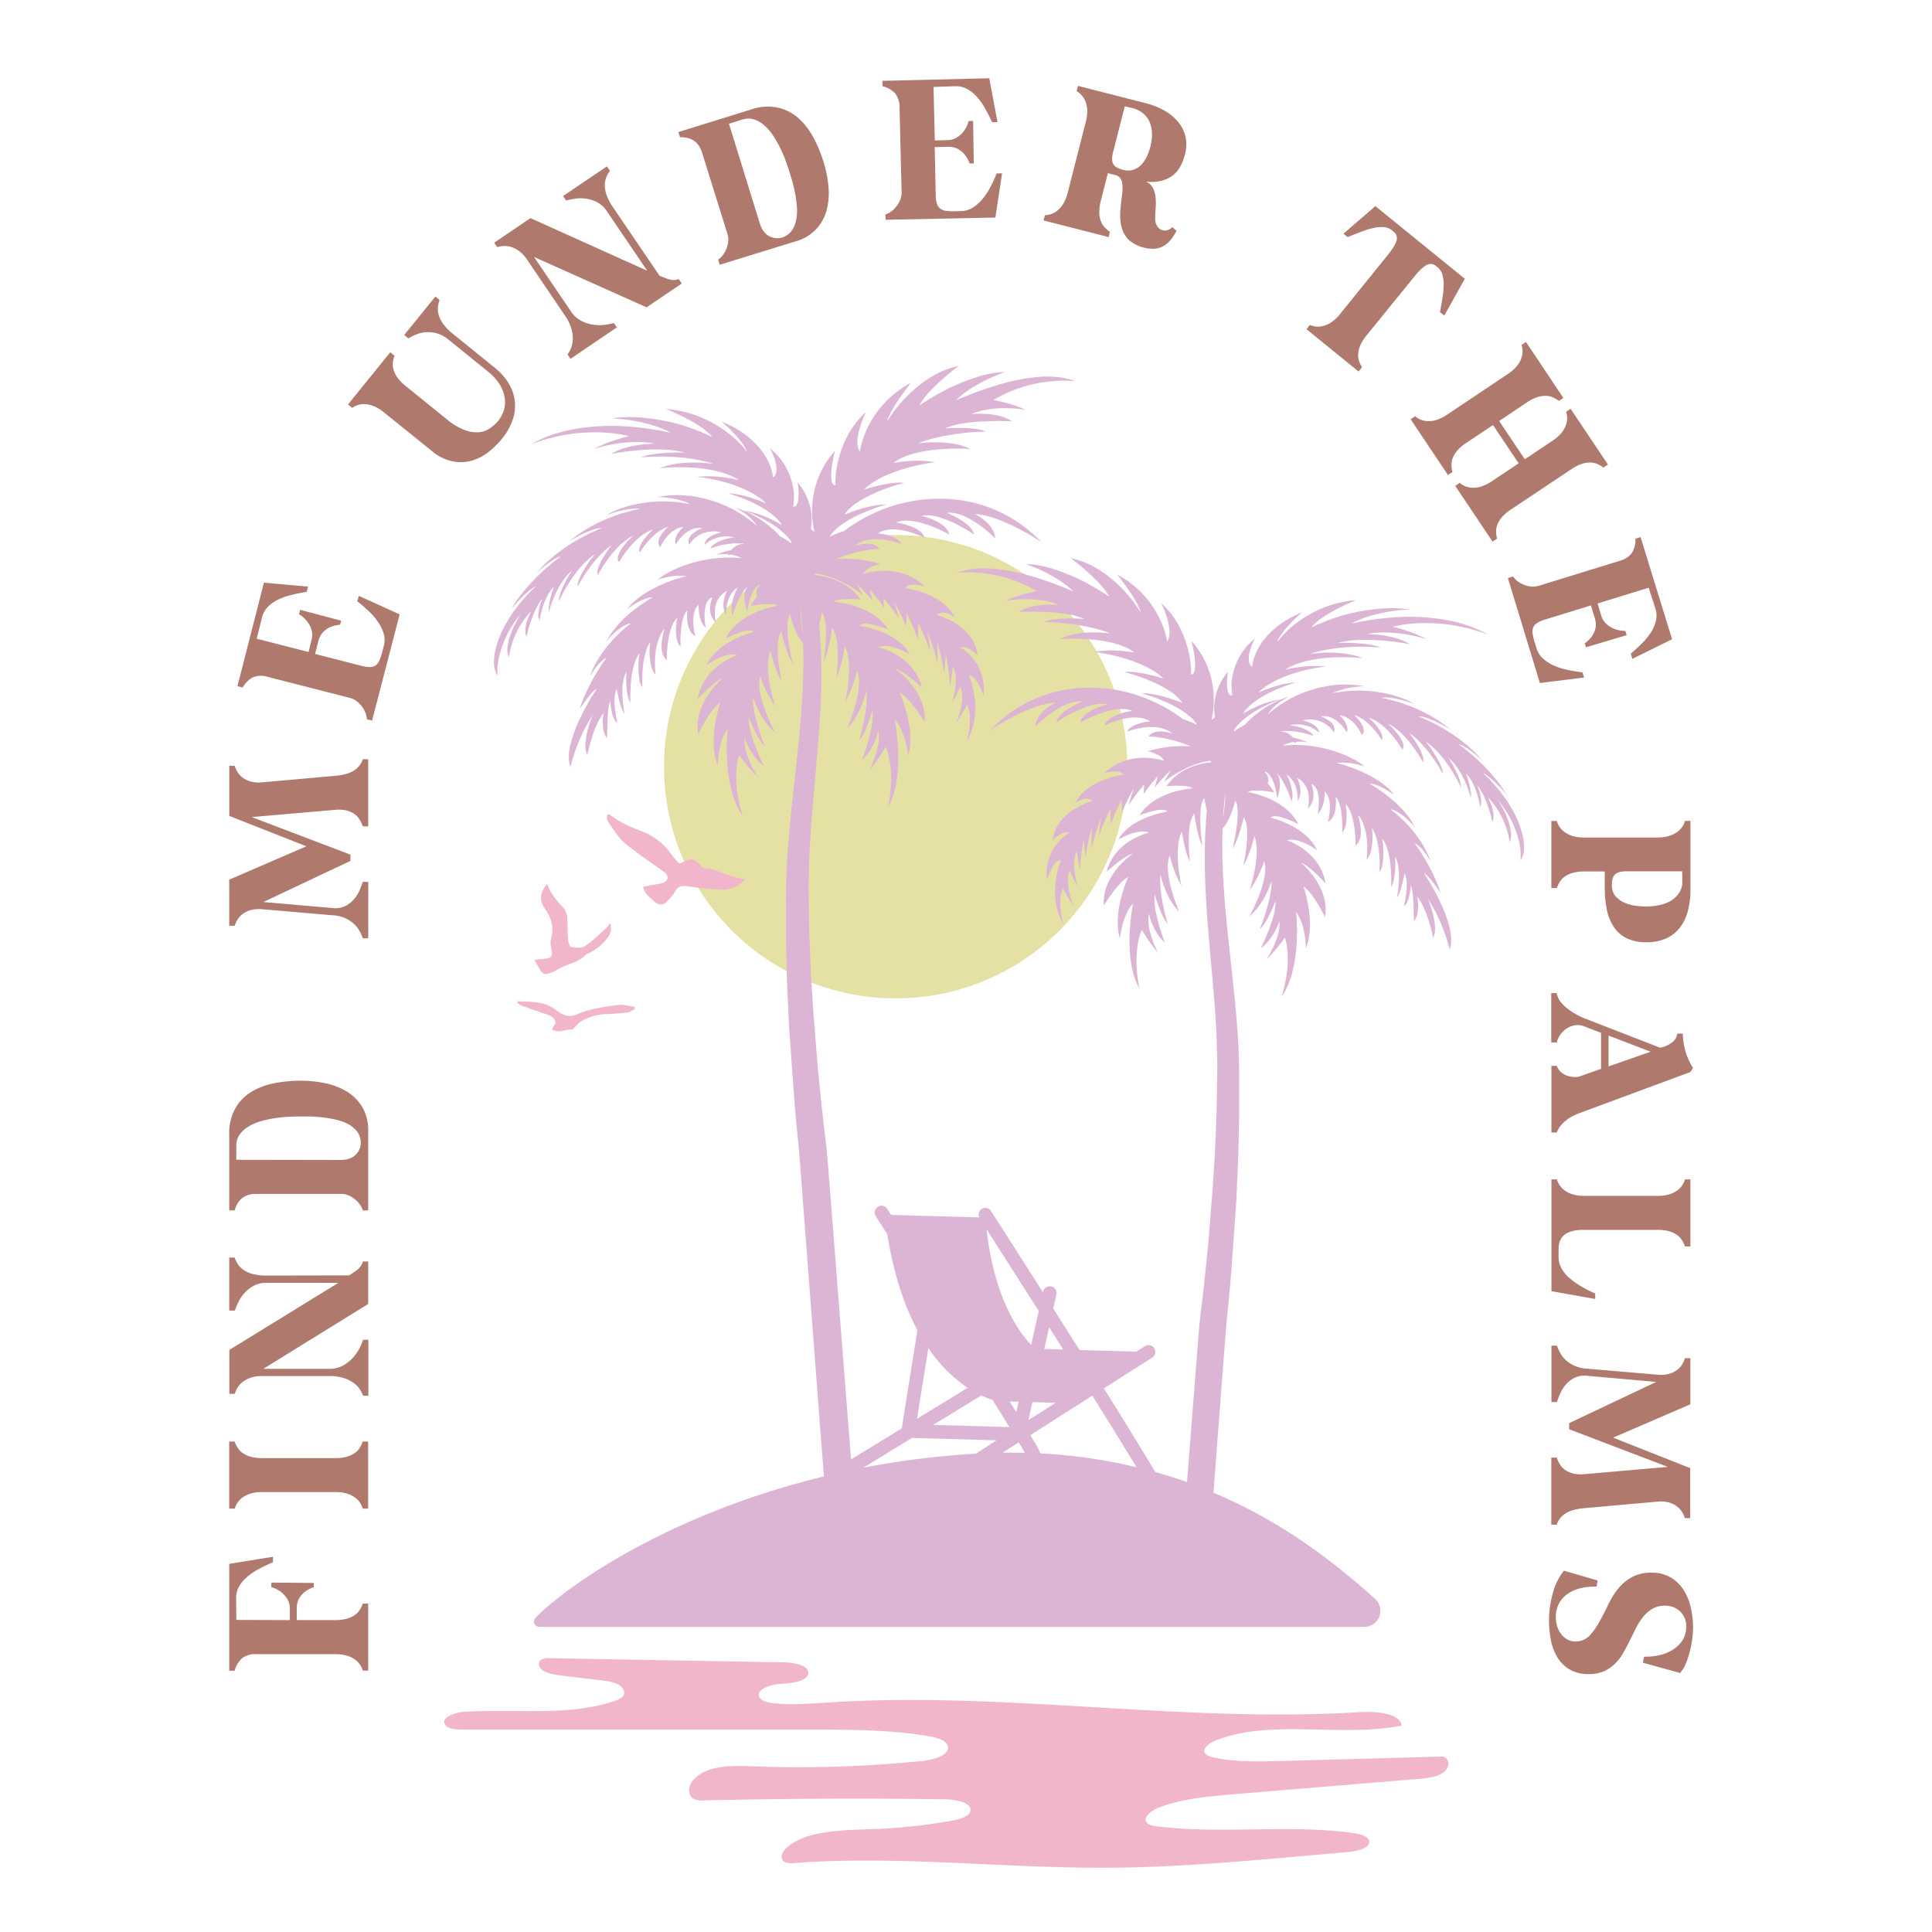 <?xml version="1.0" encoding="UTF-8"?> <svg xmlns="http://www.w3.org/2000/svg" id="Layer_1" data-name="Layer 1" viewBox="0 0 864 864"><defs><style>.cls-1{fill:#af796d;}.cls-2{fill:#e5e1a5;}.cls-3{fill:#f1b5cc;}.cls-4{fill:#dcb5d5;}</style></defs><title>Summer</title><path class="cls-1" d="M162.23,717.13h2.43v30h-2.43a9,9,0,0,0-1.3-2.76,9.39,9.39,0,0,0-2.39-2.35,12,12,0,0,0-3.61-1.67,18.56,18.56,0,0,0-5-.61H114.52a9.66,9.66,0,0,0-6.2,1.79,10.94,10.94,0,0,0-3.37,5.6h-2.44V699.36l19.56-3.16v2.43q-3.41,1.46-6.41,3.08a28.69,28.69,0,0,0-5.23,3.57,16.09,16.09,0,0,0-3.53,4.26,10.29,10.29,0,0,0-1.3,5.15l.08,9.74,23.93.08v-5.43a8,8,0,0,0-.4-2.36,8.61,8.61,0,0,0-1.38-2.59,12.39,12.39,0,0,0-2.56-2.48,13.09,13.09,0,0,0-3.93-1.91v-2l19,.16v1.86a13.46,13.46,0,0,0-3.85,2,10.43,10.43,0,0,0-2.35,2.48A7.73,7.73,0,0,0,133,716.8a11.08,11.08,0,0,0-.28,2.36v5.35h17.2a19,19,0,0,0,5-.57,11.92,11.92,0,0,0,3.53-1.54,8.48,8.48,0,0,0,2.35-2.31A13.38,13.38,0,0,0,162.23,717.13Zm-1.46-69.48a8.48,8.48,0,0,1-2.35,2.31,12.18,12.18,0,0,1-3.53,1.54,19,19,0,0,1-5,.57H117.28a19,19,0,0,1-5-.57,12.18,12.18,0,0,1-3.53-1.54,8.48,8.48,0,0,1-2.35-2.31,13,13,0,0,1-1.46-3h-2.44v30H105a8.94,8.94,0,0,1,1.3-2.76,9.42,9.42,0,0,1,2.39-2.36,12.28,12.28,0,0,1,3.61-1.66,18.51,18.51,0,0,1,5-.61H149.9a18.56,18.56,0,0,1,5,.61,12.28,12.28,0,0,1,3.61,1.66,9.42,9.42,0,0,1,2.39,2.36,8.94,8.94,0,0,1,1.3,2.76h2.43v-30h-2.43A13.38,13.38,0,0,1,160.77,647.65Zm.77-81.75a7.17,7.17,0,0,1-1.18,1.42,13.21,13.21,0,0,1-1.74,1.38l-2.48,1.66-36.91.08a24.13,24.13,0,0,1-5.84-.61,13.53,13.53,0,0,1-4.14-1.7,9.43,9.43,0,0,1-2.72-2.56,12.63,12.63,0,0,1-1.58-3.16h-2.44V586.1H105c.38-1.08.91-2.34,1.58-3.77a16.78,16.78,0,0,1,2.72-4.06,15.27,15.27,0,0,1,4.14-3.24,11.86,11.86,0,0,1,5.84-1.34h32.05l-48.77,30v19.63H105a10.82,10.82,0,0,1,1.3-2.88,9.59,9.59,0,0,1,2.39-2.56,12.47,12.47,0,0,1,3.61-1.82,16.26,16.26,0,0,1,5-.69h30a20.83,20.83,0,0,1,6,.77,15.77,15.77,0,0,1,4.39,2,12,12,0,0,1,3,2.84,12.89,12.89,0,0,1,1.7,3.2h2.35V599.16h-2.35a30.36,30.36,0,0,1-1.7,3.94,19.32,19.32,0,0,1-3,4.22,17.22,17.22,0,0,1-4.39,3.4,12,12,0,0,1-6,1.42H117.77l46.89-29v-19h-2.35A7.46,7.46,0,0,1,161.54,565.9Zm.49-70.8a20.34,20.34,0,0,1,2.63,10.75V541.3h-2.43a8.32,8.32,0,0,0-1.38-2.76,13.15,13.15,0,0,0-2.31-2.35,11.53,11.53,0,0,0-2.84-1.66,8,8,0,0,0-3-.61H114.52q-7.55,0-9.57,7.38h-2.44V507.39a22.91,22.91,0,0,1,2.76-11.81,20.87,20.87,0,0,1,7.26-7.38,31,31,0,0,1,10.27-3.81,63.29,63.29,0,0,1,11.84-1.1,52.32,52.32,0,0,1,10.84,1.14,30.56,30.56,0,0,1,9.65,3.73A20.37,20.37,0,0,1,162,495.1ZM161.34,511a8.3,8.3,0,0,0-1.59-4.91,12.39,12.39,0,0,0-3.93-3.33,20.92,20.92,0,0,0-5.44-2,56,56,0,0,0-6.08-1.06q-3.09-.36-5.88-.41c-1.87,0-3.48,0-4.83,0s-3.07.06-5,.17a60.26,60.26,0,0,0-6,.65,46.5,46.5,0,0,0-6.13,1.37,22.85,22.85,0,0,0-5.4,2.36,13,13,0,0,0-3.89,3.57,8.43,8.43,0,0,0-1.5,5v6.25l46.49.08q4.62,0,6.9-2.36A7.5,7.5,0,0,0,161.34,511Zm-2.8-166.57q-2.88,2-8.64,2.51l-32.62,2.93a14.78,14.78,0,0,1-5-.33,10.92,10.92,0,0,1-3.61-1.66,9,9,0,0,1-2.39-2.52,10.54,10.54,0,0,1-1.3-2.88h-2.44v22.4L137,378.47l-34.49,14.92V414H105a10.82,10.82,0,0,1,1.3-2.88,9.14,9.14,0,0,1,2.39-2.51,10.93,10.93,0,0,1,3.61-1.67,15.06,15.06,0,0,1,5-.32l31.32,2.68a16.71,16.71,0,0,1,5.72,1.29,14.84,14.84,0,0,1,3.89,2.52,12.34,12.34,0,0,1,2.52,3.16,22.91,22.91,0,0,1,1.5,3.33h2.43V394.37h-2.43c-.38,1.13-.88,2.42-1.5,3.85a15.2,15.2,0,0,1-2.52,4,12.69,12.69,0,0,1-3.89,3,10.32,10.32,0,0,1-5.72.85l-30.83-2.68L156.71,385V382.2l-44.13-16.8,37.32-3.24a15.41,15.41,0,0,1,5,.28,11,11,0,0,1,3.53,1.54,8.28,8.28,0,0,1,2.35,2.48,16.39,16.39,0,0,1,1.46,3.08h2.43v-30h-2.43A9,9,0,0,1,158.54,344.39Zm1.22-75.55a67.75,67.75,0,0,1,5.35,4.64,28.34,28.34,0,0,1,4.14,4.91,18.32,18.32,0,0,1,2.39,5.09,10.1,10.1,0,0,1,0,5.32l-.71,2.75a24.62,24.62,0,0,1-1.17,3.6,5.7,5.7,0,0,1-1.62,2.26,4.28,4.28,0,0,1-2.57.85,14.25,14.25,0,0,1-3.92-.54l-20.75-5.31,1.49-5.82a10.67,10.67,0,0,1,.86-2.2,7.48,7.48,0,0,1,1.74-2.24,10.42,10.42,0,0,1,2.89-1.81,13.11,13.11,0,0,1,4.23-1l.46-1.81-18.35-4.86-.5,2a13,13,0,0,1,3.34,2.82,13.19,13.19,0,0,1,1.86,3,8.88,8.88,0,0,1,.69,2.86,8,8,0,0,1-.19,2.38L138,291.57l-23.19-5.93,2.34-9.46a10.37,10.37,0,0,1,2.53-4.67,16.45,16.45,0,0,1,4.48-3.25,28.49,28.49,0,0,1,6-2.16q3.31-.83,7-1.4l.6-2.36-19.73-1.78-11.84,46.3,2.36.6a11,11,0,0,1,4.65-4.59,9.74,9.74,0,0,1,6.45-.19l36.94,9.46a8,8,0,0,1,2.76,1.33,11.37,11.37,0,0,1,2.38,2.32,13.13,13.13,0,0,1,1.66,2.86,8.32,8.32,0,0,1,.65,3l2.36.6,12.32-47.51-18.23-8.27Zm67.73-97.46a28,28,0,0,0-6.37-7.09l-18.48-14.95a24.27,24.27,0,0,1-4.16-4.15,14,14,0,0,1-2.15-3.93,9.5,9.5,0,0,1-.5-3.7,12.47,12.47,0,0,1,.76-3.45l-1.89-1.53L180.76,149.8l1.9,1.53a24,24,0,0,1,3.45-1.75,14,14,0,0,1,4.33-1,14.87,14.87,0,0,1,4.92.49,14.16,14.16,0,0,1,5.23,2.83l17.54,14.19a22.42,22.42,0,0,1,5.56,6.22,16.07,16.07,0,0,1,2.09,6.18,12.21,12.21,0,0,1-.7,5.7,14.66,14.66,0,0,1-2.87,4.72,19.92,19.92,0,0,1-3.43,2.81,10.16,10.16,0,0,1-4.73,1.59,14.63,14.63,0,0,1-6.28-1,28.19,28.19,0,0,1-8-4.84l-18.42-14.9a19.24,19.24,0,0,1-3.52-3.58,11.66,11.66,0,0,1-1.77-3.42,8.31,8.31,0,0,1-.38-3.28,13,13,0,0,1,.73-3.22l-1.89-1.53-18.89,23.34,1.89,1.53a9.08,9.08,0,0,1,6.09-1.65,12.17,12.17,0,0,1,3.85,1,18.33,18.33,0,0,1,4.3,2.7L193,201.58a21.14,21.14,0,0,0,9.41,4.74A18.58,18.58,0,0,0,211,206a22.06,22.06,0,0,0,7.47-3.88,38,38,0,0,0,6-5.91,27.31,27.31,0,0,0,4.79-8.44,18.84,18.84,0,0,0-1.84-16.36Zm74.16-46.17a6.67,6.67,0,0,1-1.84-.18,13.78,13.78,0,0,1-2.12-.67c-.76-.3-1.68-.67-2.76-1.12L274.16,92.72a23.86,23.86,0,0,1-2.77-5.17,13.67,13.67,0,0,1-.91-4.39,9.31,9.31,0,0,1,.59-3.68,12.3,12.3,0,0,1,1.73-3.08l-1.36-2L251.82,87.66l1.37,2c1.1-.29,2.44-.56,4-.81a17,17,0,0,1,4.88,0,15.43,15.43,0,0,1,5,1.61,11.87,11.87,0,0,1,4.38,4.08l18,26.54-52.2-23.54-16.25,11,1.36,2a11.06,11.06,0,0,1,3.11-.54,10,10,0,0,1,3.46.55,12.31,12.31,0,0,1,3.54,2,16.13,16.13,0,0,1,3.39,3.78l16.83,24.85a20.53,20.53,0,0,1,2.71,5.37,15.71,15.71,0,0,1,.78,4.77,12.35,12.35,0,0,1-.69,4,12.85,12.85,0,0,1-1.7,3.21l1.32,1.95,20.75-14.06-1.31-1.95a30.4,30.4,0,0,1-4.22.8,19,19,0,0,1-5.15-.09,17.18,17.18,0,0,1-5.28-1.72,12.05,12.05,0,0,1-4.52-4.14L238.81,114.9l50.35,22.54,15.72-10.64-1.32-2A8.33,8.33,0,0,1,301.65,125.21Zm68.82-42a30.25,30.25,0,0,1-.69,10.32,19.48,19.48,0,0,1-14,14.37L321.87,118.4l-.72-2.32a8.19,8.19,0,0,0,2.22-2.14,12.31,12.31,0,0,0,1.56-2.91,11.53,11.53,0,0,0,.75-3.2,8,8,0,0,0-.33-3.09L314,68.33q-2.24-7.2-9.89-6.94l-.73-2.33L335.77,49a22.9,22.9,0,0,1,12.1-.88,20.83,20.83,0,0,1,9.2,4.74,30.72,30.72,0,0,1,6.7,8.66,63.36,63.36,0,0,1,4.57,11A53.19,53.19,0,0,1,370.47,83.17ZM356.4,92.69a57.57,57.57,0,0,0-.8-6.12c-.38-2-.84-3.95-1.36-5.74s-1-3.33-1.4-4.62-1-2.92-1.64-4.72-1.48-3.64-2.41-5.54a45.55,45.55,0,0,0-3.13-5.43,23.18,23.18,0,0,0-3.85-4.46,13.19,13.19,0,0,0-4.57-2.65,8.42,8.42,0,0,0-5.25.06l-6,1.86,13.74,44.41c.92,2.94,2.35,4.91,4.3,5.88a7.49,7.49,0,0,0,5.79.58,8.27,8.27,0,0,0,4.21-3,12.18,12.18,0,0,0,2-4.75A20.75,20.75,0,0,0,356.4,92.69Zm86.35-8.75a29,29,0,0,1-3.61,5.32,18.15,18.15,0,0,1-4.25,3.68,10.25,10.25,0,0,1-5.12,1.46l-2.84.07a25.43,25.43,0,0,1-3.78-.16,5.57,5.57,0,0,1-2.62-1A4.3,4.3,0,0,1,419,91.12a14.26,14.26,0,0,1-.54-3.92L418,65.79l6-.15a11.51,11.51,0,0,1,2.36.23A7.76,7.76,0,0,1,429,67a10.44,10.44,0,0,1,2.53,2.29,13.19,13.19,0,0,1,2.08,3.8l1.87,0-.3-19-2,.05a13,13,0,0,1-1.82,4,12.32,12.32,0,0,1-2.41,2.62,8.6,8.6,0,0,1-2.56,1.44,8.11,8.11,0,0,1-2.34.46l-6,.14-.57-23.92,9.73-.32a10.38,10.38,0,0,1,5.18,1.18,16.27,16.27,0,0,1,4.35,3.42,28.8,28.8,0,0,1,3.69,5.15q1.69,3,3.24,6.33l2.43-.06L442.39,35l-47.78,1.15.06,2.43a11,11,0,0,1,5.68,3.23A9.72,9.72,0,0,1,402.28,48l.92,38.13a8.2,8.2,0,0,1-.54,3,11.12,11.12,0,0,1-1.6,2.92,12.58,12.58,0,0,1-2.29,2.37A8.17,8.17,0,0,1,396,95.85l.06,2.44,49.08-1,3-19.79-2.43.06A68.59,68.59,0,0,1,442.75,83.94Zm87.46-22.56a17,17,0,0,1-.28,7.63q-1.84,7.23-6.34,10.06t-11.1,2.15a6.36,6.36,0,0,1,3.24,3.09,12.27,12.27,0,0,1,1.08,4.29,31.06,31.06,0,0,1,0,4.72c-.13,1.62-.2,3.09-.21,4.43a5.89,5.89,0,0,0,1,3.53,4,4,0,0,0,4.57,1.63,4.62,4.62,0,0,0,2.06-1.36l1.92,1.66a22.51,22.51,0,0,1-2.58,4,11.52,11.52,0,0,1-3.08,2.73,9.53,9.53,0,0,1-3.8,1.25,16.43,16.43,0,0,1-12-4,12.47,12.47,0,0,1-3.17-5.8,22.51,22.51,0,0,1-.5-7c.18-2.49.44-4.93.77-7.3a16.94,16.94,0,0,0-.06-5.83,4,4,0,0,0-3.28-3.06l-3-.76-3.17,12.42a18.85,18.85,0,0,0-.68,5,11.86,11.86,0,0,0,.62,3.8,8.2,8.2,0,0,0,1.66,2.85,12.75,12.75,0,0,0,2.5,2.15l-.6,2.36-29.09-7.43.61-2.35a9.1,9.1,0,0,0,5.86-2.32,11.9,11.9,0,0,0,2.51-3.08,18.39,18.39,0,0,0,1.83-4.73l8.07-31.6a18.58,18.58,0,0,0,.66-5,12.21,12.21,0,0,0-.72-3.91,9.51,9.51,0,0,0-1.69-2.9,9.21,9.21,0,0,0-2.35-1.94l.6-2.36,30,7.66a34.37,34.37,0,0,1,8.9,3.53,21.47,21.47,0,0,1,6.12,5.21A15.75,15.75,0,0,1,530.21,61.38ZM515.14,59A13.65,13.65,0,0,0,514,54.3a10.38,10.38,0,0,0-3-3.77,12.2,12.2,0,0,0-5.06-2.3L503,47.56l-5.3,20.76q-.82,3.23.17,5.06c.67,1.24,2.27,2.12,4.81,2.66a7.78,7.78,0,0,0,4.36-.19,8.76,8.76,0,0,0,3.49-2.33,14.75,14.75,0,0,0,2.57-4,24.14,24.14,0,0,0,1.64-5.28A17.49,17.49,0,0,0,515.14,59Zm93.3,95.21a18.68,18.68,0,0,1,2.7-4.23l21.34-26.26c2.25-2.77,4.1-4.52,5.57-5.25a3.64,3.64,0,0,1,4.21.55l.75.61a6.3,6.3,0,0,1,2,3.08,15.12,15.12,0,0,1,.61,4.46,37.6,37.6,0,0,1-.48,5.68q-.5,3.11-1.15,6.75l1.89,1.53,9.2-16.46-40-32.49-14.3,12.32,1.89,1.53c2.29-.92,4.41-1.76,6.38-2.5a35.57,35.57,0,0,1,5.45-1.63,14.59,14.59,0,0,1,4.49-.32,6.27,6.27,0,0,1,3.43,1.37l.76.62a3.64,3.64,0,0,1,1.37,4c-.43,1.6-1.77,3.78-4,6.56L599.3,140.4a18,18,0,0,1-3.64,3.52,11.79,11.79,0,0,1-3.57,1.75,9.05,9.05,0,0,1-6.29-.35l-1.54,1.89,23.3,18.93,1.54-1.89a13,13,0,0,1-1.38-3,8.33,8.33,0,0,1-.31-3.29A12,12,0,0,1,608.44,154.25Zm94.28,55.61a19.06,19.06,0,0,1,4.47-2.3,12.07,12.07,0,0,1,3.79-.68,8.2,8.2,0,0,1,3.24.61,13.14,13.14,0,0,1,2.86,1.65l2-1.36-16.7-24.94-2,1.35a9.48,9.48,0,0,1,.45,3,9.35,9.35,0,0,1-.68,3.28,12,12,0,0,1-2.07,3.4,18.55,18.55,0,0,1-3.84,3.3l-12.34,8.26-11.47-17.12,12.34-8.26a18.9,18.9,0,0,1,4.46-2.31,12.12,12.12,0,0,1,3.79-.68,8.47,8.47,0,0,1,3.25.61,13.14,13.14,0,0,1,2.86,1.65l2-1.35-16.7-25-2,1.36a9.16,9.16,0,0,1,.46,3,9.4,9.4,0,0,1-.68,3.29,12.09,12.09,0,0,1-2.07,3.39,18.37,18.37,0,0,1-3.85,3.3l-27.1,18.15a18.15,18.15,0,0,1-4.52,2.29,11.82,11.82,0,0,1-3.92.63,9.5,9.5,0,0,1-3.3-.63,9,9,0,0,1-2.61-1.56l-2,1.35,16.7,24.94,2-1.35a12.89,12.89,0,0,1-.43-3.27,8.3,8.3,0,0,1,.66-3.23,11.92,11.92,0,0,1,2.08-3.25,19.13,19.13,0,0,1,3.83-3.25l12-8,11.47,17.12-12,8a18.67,18.67,0,0,1-4.52,2.29,12.18,12.18,0,0,1-3.93.63,9.5,9.5,0,0,1-3.3-.63,9.08,9.08,0,0,1-2.61-1.57l-2,1.36,16.7,24.94,2-1.35a12.91,12.91,0,0,1-.43-3.28,8.35,8.35,0,0,1,.67-3.23,12,12,0,0,1,2.07-3.24,19.08,19.08,0,0,1,3.83-3.25Zm5,90.84a68.66,68.66,0,0,1-7-1.15,29.5,29.5,0,0,1-6.1-2,18,18,0,0,1-4.69-3.1,10.09,10.09,0,0,1-2.8-4.53l-.84-2.71a24.14,24.14,0,0,1-.87-3.68,5.62,5.62,0,0,1,.2-2.78,4.28,4.28,0,0,1,1.74-2.06,14.26,14.26,0,0,1,3.63-1.59l20.47-6.31,1.77,5.74a12,12,0,0,1,.42,2.33,7.83,7.83,0,0,1-.32,2.82,10.89,10.89,0,0,1-1.52,3.06,13.37,13.37,0,0,1-3.1,3l.55,1.78,18.19-5.43-.6-1.94a13.16,13.16,0,0,1-4.32-.66,12.39,12.39,0,0,1-3.17-1.62,8.52,8.52,0,0,1-2.08-2.07,7.64,7.64,0,0,1-1.08-2.13l-1.77-5.74,22.87-7.05,3,9.28a10.36,10.36,0,0,1,.27,5.31,16.3,16.3,0,0,1-2.11,5.11,28.66,28.66,0,0,1-3.95,4.95c-1.6,1.62-3.34,3.24-5.22,4.84l.72,2.32,17.75-8.78-14.08-45.67-2.32.72a11,11,0,0,1-1.57,6.34,9.73,9.73,0,0,1-5.41,3.53l-36.44,11.24a8.41,8.41,0,0,1-3,.3,11.53,11.53,0,0,1-3.24-.74,12.44,12.44,0,0,1-2.9-1.57,8,8,0,0,1-2.13-2.23l-2.33.72,14.31,46.95L708.4,303Zm38.53,73.21a12,12,0,0,0,3.61-1.67,9.23,9.23,0,0,0,2.39-2.35,8.94,8.94,0,0,0,1.3-2.76h2.43v30.59a38.22,38.22,0,0,1-1.13,9.61,20.85,20.85,0,0,1-3.53,7.47,16.37,16.37,0,0,1-6.13,4.87,21,21,0,0,1-8.92,1.74,19.08,19.08,0,0,1-9.09-1.91,14.91,14.91,0,0,1-5.68-5.23,22.11,22.11,0,0,1-3-7.79,50.78,50.78,0,0,1-.85-9.57v-7.14h-9.09a19,19,0,0,0-5,.57,11.92,11.92,0,0,0-3.53,1.54,8.35,8.35,0,0,0-2.35,2.31,13,13,0,0,0-1.46,3h-2.44v-30h2.44a8.94,8.94,0,0,0,1.3,2.76,9.23,9.23,0,0,0,2.39,2.35,11.92,11.92,0,0,0,3.61,1.67,18.51,18.51,0,0,0,5,.61h32.62A18.56,18.56,0,0,0,746.21,373.91Zm-19.15,15.78q-3.33,0-4.87,1.42c-1,.94-1.49,2.72-1.38,5.31a6.79,6.79,0,0,0,1.58,4.34,11.22,11.22,0,0,0,3.7,2.8,17.14,17.14,0,0,0,4.82,1.46,33.48,33.48,0,0,0,5.07.41,29.29,29.29,0,0,0,6-.61,16.26,16.26,0,0,0,5.27-2,11.42,11.42,0,0,0,3.73-3.65,9.47,9.47,0,0,0,1.34-5.48l-.08-4ZM699.8,552.1Q702.64,550,708,550h33.19a19.5,19.5,0,0,1,5,.56,12.19,12.19,0,0,1,3.53,1.55,8.48,8.48,0,0,1,2.35,2.31,13.38,13.38,0,0,1,1.46,3h2.43v-30h-2.43a9.16,9.16,0,0,1-1.3,2.76,9.39,9.39,0,0,1-2.39,2.35,12,12,0,0,1-3.61,1.66,18.17,18.17,0,0,1-5,.61H708.56a18.12,18.12,0,0,1-5-.61,11.91,11.91,0,0,1-3.61-1.66,9.39,9.39,0,0,1-2.39-2.35,9.16,9.16,0,0,1-1.3-2.76h-2.44v50l19.56,3.49v-2.44a58.76,58.76,0,0,1-6.29-3.2,34.15,34.15,0,0,1-5.23-3.73,16.16,16.16,0,0,1-3.57-4.34A10.53,10.53,0,0,1,697,562v-3.32Q697,554.16,699.8,552.1Zm56.14-72.68L705.8,498a28.11,28.11,0,0,0-2.63,1.22,16.57,16.57,0,0,0-2.76,1.78,15.32,15.32,0,0,0-2.44,2.39,10.9,10.9,0,0,0-1.74,3.05h-2.44V476.66h2.44a6.59,6.59,0,0,0,1.95,2.88,8.07,8.07,0,0,0,2.84,1.58,11,11,0,0,0,3.08.53,6.67,6.67,0,0,0,2.59-.36L716,478V461.89l-7.79-3a7.58,7.58,0,0,0-3.65-.4,9.25,9.25,0,0,0-3.57,1.25,10.35,10.35,0,0,0-3,2.68,11.05,11.05,0,0,0-1.82,3.78h-2.44V444.13h2.44q.57,3.4,4.26,6.49a32.34,32.34,0,0,0,9.21,5.19l32.78,12.74a13.22,13.22,0,0,0,5.07-2.15,6.15,6.15,0,0,0,2.63-4.18h2.44a31.44,31.44,0,0,0,1.26,8.19,32.64,32.64,0,0,0,3.28,7.22Zm-17.76-9.09-18.83-7.22v13.8Zm17.76,137.05h-2.43a10.54,10.54,0,0,1-1.3,2.88,9,9,0,0,1-2.39,2.52,10.92,10.92,0,0,1-3.61,1.66,14.8,14.8,0,0,1-5,.33l-31.32-2.68a16.7,16.7,0,0,1-5.72-1.3,14.35,14.35,0,0,1-3.89-2.52,12.18,12.18,0,0,1-2.52-3.16,22.44,22.44,0,0,1-1.5-3.33h-2.44V627h2.44c.38-1.14.88-2.42,1.5-3.86a15.32,15.32,0,0,1,2.52-4,12.54,12.54,0,0,1,3.89-3,10.31,10.31,0,0,1,5.72-.86L740.69,618l-38.94,18.42v2.76L745.88,656l-37.32,3.25a15.36,15.36,0,0,1-5-.29A10.76,10.76,0,0,1,700,657.4a8.13,8.13,0,0,1-2.35-2.47,15.88,15.88,0,0,1-1.46-3.09h-2.44v30h2.44a9,9,0,0,1,3.69-4.86c1.92-1.36,4.8-2.19,8.64-2.52l32.62-2.92a15.08,15.08,0,0,1,5,.32,10.93,10.93,0,0,1,3.61,1.67,9.14,9.14,0,0,1,2.39,2.51,10.82,10.82,0,0,1,1.3,2.88h2.43V656.55l-34.48-13.63L755.94,628ZM753,711.18a17.47,17.47,0,0,0-5.76-5.68,16.29,16.29,0,0,0-8.68-2.19,17.63,17.63,0,0,0-9,2.11,21.2,21.2,0,0,0-6.13,5.31,36.45,36.45,0,0,0-4.3,7q-1.79,3.76-3.57,7a33.84,33.84,0,0,1-4.46,6.49,8.6,8.6,0,0,1-6,2.84,7.19,7.19,0,0,1-3.89-.73,9.28,9.28,0,0,1-2.92-2.4,10.63,10.63,0,0,1-1.87-3.53,13.55,13.55,0,0,1-.65-4.13,12.79,12.79,0,0,1,1.38-6.09,12.38,12.38,0,0,1,3.77-4.3,16.56,16.56,0,0,1,5.48-2.51,25,25,0,0,1,6.49-.82H714l.48-2.75-15.09-4.39a27.8,27.8,0,0,0-5,10.15,46,46,0,0,0-1.66,12.25,44.42,44.42,0,0,0,.85,8.68,23.76,23.76,0,0,0,2.88,7.67,15.74,15.74,0,0,0,5.48,5.43,16.55,16.55,0,0,0,8.64,2.07,16.17,16.17,0,0,0,6.69-1.26,16.74,16.74,0,0,0,4.91-3.32,21.8,21.8,0,0,0,3.65-4.75c1-1.78,2-3.6,2.92-5.44s1.86-3.78,2.8-5.68a28.86,28.86,0,0,1,3.21-5.07,15.77,15.77,0,0,1,4.14-3.65,10.83,10.83,0,0,1,5.68-1.42,9.48,9.48,0,0,1,6.77,2.56,9,9,0,0,1,2.72,6.86,10.79,10.79,0,0,1-1.67,6.08,14,14,0,0,1-4.21,4.14,19,19,0,0,1-5.72,2.39,25.74,25.74,0,0,1-6.17.77h-1.06l-.56,2.68,16.63,4.62a13.85,13.85,0,0,0,2.56-4.13,39.11,39.11,0,0,0,1.82-5.48,49.21,49.21,0,0,0,1.1-5.72,40,40,0,0,0,.36-5,40.69,40.69,0,0,0-1-8.8A24.71,24.71,0,0,0,753,711.18Z"></path><circle class="cls-2" cx="400.54" cy="342.88" r="103.6"></circle><path class="cls-3" d="M645.57,785.52l-72.34,2c-10.15.27-20.5.53-30.25-1.5a7.53,7.53,0,0,1-3.73-1.53c-2.12-2.13,1.22-4.88,4.41-6.14,24.64-9.79,56-1.28,83.2-6.65-.73-5.59-11.5-6.52-19.32-6-78.57,4.89-157.67-9.36-236.24-4.4-8.32.53-16.72,1.27-25,.44-2.61-.26-5.57-.88-6.63-2.61-2.07-3.37,4.73-5.91,9.87-6.14s12.11-1.35,11.94-5c-.15-3.41-6.43-4.5-11.2-4.58l-104.63-1.86c-2.9-.24-5.65,1.25-4.31,3.87s5.85,3.44,9.69,3.9l17.58,2.1c2.77.33,5.65.7,7.88,1.91s3.51,3.58,2.06,5.29a8.14,8.14,0,0,1-3.56,2c-20.36,7.07-44.45,3.48-67,4.9-4.71.29-10.94,2.6-9,5.69,1.19,2,4.85,2.26,7.85,2.26h154c18.17,0,36.53,0,54.24,2.91,3.7.6,8,1.78,8.77,4.44,1.15,3.92-6,6.14-11.58,6.71a547.42,547.42,0,0,1-74.59,2.42c-6.67-.24-13.61-.57-19.77,1.28s-11.16,6.65-9.38,11.25a3.75,3.75,0,0,0,1.69,2,9.46,9.46,0,0,0,4.66.67q53.88-1.26,107.81-.49c5,.07,11.82,1.48,11.3,5.05-.38,2.57-4.5,3.81-8,4.45A250.62,250.62,0,0,1,389.82,818c-14.08.51-30.71.7-38.68,9-1.75,1.83-2.54,4.8.16,5.88a9.22,9.22,0,0,0,3.94.28c46.93-3.48,94.2,2.43,141.38,2.1,28.71-.2,57.28-2.71,85.78-5.22l20.79-1.83c4.27-.38,9.88-2,9.1-5-.56-2.13-4.08-3-7.07-3.46-28.82-4-58.9.61-87.82-3a8.81,8.81,0,0,1-4-1.16c-2.88-2.09.7-5.5,4.28-7,10.33-4.17,22.47-5.23,34.26-6.21l81.9-6.8c4-.34,8.24-.75,11.25-2.65S648.89,787.14,645.57,785.52Z"></path><path class="cls-4" d="M520.47,350c-.05,0,0-.12.15-.27Zm-93.11-26.47-.06.1A.34.34,0,0,0,427.36,323.52Zm38.53-80.92.26.27S466.08,242.76,465.89,242.6Zm-72.71,2.83,0,0Zm-7.25,20.84.15.28C386.13,266.53,386.07,266.42,385.93,266.27Zm295.59,114a10.35,10.35,0,0,1-1.55,4.58s.08-.67.09-2c0-.64,0-1.46-.06-2.42s-.27-2.05-.49-3.31a44.9,44.9,0,0,0-9.75-19.46l.39.58c.24.37.6.9,1,1.6s.82,1.49,1.28,2.38c.23.45.46.92.71,1.4s.42,1,.63,1.53c.42,1,.82,2.12,1.17,3.19a32.32,32.32,0,0,1,.67,3.21,8.49,8.49,0,0,1-.5,5.13s-.1-.76-.33-2.06a41.74,41.74,0,0,0-1.45-5.17,37.08,37.08,0,0,0-8-13s.27.48.62,1.27.81,1.87,1.21,3c.76,2.38,1.15,5.19.24,6.81,0,0-.2-.82-.53-2.12a49.24,49.24,0,0,0-1.52-4.94c-.33-.94-.7-1.9-1.07-2.86s-.84-1.83-1.27-2.68-.84-1.64-1.26-2.3a12.83,12.83,0,0,0-1.2-1.58s.18.46.49,1.2a19.59,19.59,0,0,1,.87,2.82c.54,2.16.81,4.53-.06,5.63,0,0,0-.17-.06-.46s-.11-.73-.22-1.25c-.23-1-.57-2.48-1.06-4.09a32.83,32.83,0,0,0-2-4.93,16.25,16.25,0,0,0-2.93-4.1s.83,2.24,1.48,4.69,1.05,5.2.67,6.15c0,0-.21-.78-.62-2.06a41.55,41.55,0,0,0-1.89-5,37.62,37.62,0,0,0-3.24-5.93,28.32,28.32,0,0,0-2-2.7,21,21,0,0,0-2.22-2.14s.41.63,1,1.63c.3.49.67,1.07,1,1.72l1.1,2.12c1.51,2.9,2.68,6.3,2.46,7.73l-1.29-2.62c-.8-1.65-2.11-3.73-3.57-6.09-3-4.58-7.39-9.58-10.78-11.63l1.4,1.83A41.54,41.54,0,0,1,642,338c2,3.18,3.56,6.82,3.14,7.93l-1.4-2.45c-.85-1.55-2.21-3.45-3.69-5.59-3-4.11-7.15-8.54-9.71-9.87,0,0,.53.64,1.29,1.62s1.66,2.42,2.52,3.87a21.33,21.33,0,0,1,2,4.35c.43,1.34.55,2.43.16,3,0,0-.5-.92-1.36-2.38a56,56,0,0,0-3.68-5.4,33.55,33.55,0,0,0-2.5-3,37.68,37.68,0,0,0-2.73-2.77c-1.89-1.6-3.72-3.07-5.28-3.57l.43.36a14.52,14.52,0,0,1,1.08,1,39.36,39.36,0,0,1,2.93,3.29c1.95,2.56,3.27,5.52,1.83,6.8,0,0-.43-.76-1.21-2a37.57,37.57,0,0,0-3.36-4.49,32.73,32.73,0,0,0-4.92-4.77,17.11,17.11,0,0,0-5.33-2.92,35,35,0,0,1,3.67,3.87c1.65,2.2,2.89,4.73,2.08,6.06,0,0-.41-.64-1.11-1.64-.35-.5-.77-1.09-1.27-1.73s-1.06-1.26-1.67-1.93c-2.42-2.73-5.85-5.33-8.27-5.75l.3.25a10,10,0,0,1,.74.7,18.76,18.76,0,0,1,1.93,2.42c1.23,1.88,1.89,4.05.38,5.44a19.57,19.57,0,0,0-2.48-4.15,13.77,13.77,0,0,0-3.21-3,13.5,13.5,0,0,0-2-1.14,8.61,8.61,0,0,0-2.26-.5s.33.28.78.75a11.35,11.35,0,0,1,1.54,1.91c1,1.59,1.69,3.52.88,4.92a14.94,14.94,0,0,0-.83-1.33A15.36,15.36,0,0,0,599,323.4a12.68,12.68,0,0,0-3.76-2.53,8.28,8.28,0,0,0-4.47-.5,16.13,16.13,0,0,1,3.7,2c1.68,1.22,2.93,3.23,2,5.23,0,0-.06-.12-.17-.31a6.91,6.91,0,0,0-.55-.8,12.25,12.25,0,0,0-2.38-2.3,14.43,14.43,0,0,0-1.94-1.21,11.29,11.29,0,0,0-2.48-.84,18.17,18.17,0,0,0-3-.41,18.79,18.79,0,0,0-3.47.47,17.67,17.67,0,0,1,3.83,1.23c1.91,1,3.61,2.46,3.54,4.22a14.3,14.3,0,0,0-3.52-2.37,18.59,18.59,0,0,0-4.19-1.21,9.29,9.29,0,0,0-2.59-.11,19.26,19.26,0,0,0-2.8.4,31.18,31.18,0,0,1,5,1c2.56.93,5,2.26,5.61,3.74,0,0-.17-.07-.46-.16l-1.28-.39-1.92-.55a18.13,18.13,0,0,0-2.36-.54,47.92,47.92,0,0,0-5.16-.58,26.06,26.06,0,0,0-3.94.25,7.43,7.43,0,0,1,2.9.5,7.3,7.3,0,0,1,2.44,1.53,8.55,8.55,0,0,1,.64.69,34.38,34.38,0,0,1,6.75,2.19s-.41-.09-1.11-.18a18.8,18.8,0,0,0-2.8-.17c-.51,0-1,0-1.61.07.1.21.21.41.31.64l-1-.49-.14-.06a13,13,0,0,0-4.93,1.61l1.13-.12c.74-.09,1.79-.15,3.12-.18a55.13,55.13,0,0,1,10.31.74c8,1.26,17.07,4.67,22,8.85a32.11,32.11,0,0,0-4.14-1.08,26.78,26.78,0,0,0-8.48-.47s1.25.29,3.26.87a67.77,67.77,0,0,1,7.59,2.81c5.78,2.52,12.18,6.47,15,10.68a44.43,44.43,0,0,0-4-2.62c-2.25-1.29-5-2.53-6.95-2.49a78.31,78.31,0,0,1,8.08,5.55c1.08.85,2.2,1.76,3.38,2.8s2.42,2.37,3.58,3.6,2.09,2.55,3,3.83a34.34,34.34,0,0,1,2.24,3.82l-1.09-1.25a29.52,29.52,0,0,0-2.75-2.74c-2.18-2-5.16-4-7.09-4.1,0,0,1,.79,2.64,2.14.84.67,1.72,1.52,2.7,2.46l1.54,1.51c.51.53,1,1.1,1.53,1.68,4.21,4.67,8.13,10.79,9.31,15.31l-.58-1a28.2,28.2,0,0,0-1.58-2.4c-1.29-1.83-3.14-3.86-4.84-4.62,0,0,.65.92,1.68,2.41.52.75,1.08,1.65,1.71,2.65s1.3,2.11,1.94,3.27c2.66,4.67,5.29,10.16,6.19,13.85,0,0-1.22-1.88-2.74-3.91s-3.39-4.26-4.63-4.81c0,0,1.06,1.48,2.47,3.85a96.21,96.21,0,0,1,4.87,9.13,59.8,59.8,0,0,1,4.05,10.89,24.54,24.54,0,0,1,.82,5.33,13.41,13.41,0,0,1-.68,5s-.11-.68-.43-1.86-.85-2.84-1.55-4.92a78,78,0,0,0-7.8-16.14s.33.74.76,1.94,1,2.85,1.47,4.68a30,30,0,0,1,1,5.78,10.17,10.17,0,0,1-.81,5.3s-.13-.74-.42-1.95-.74-2.88-1.28-4.77c-1.12-3.76-2.74-8.34-5.46-11.79,0,0,1.61,7.34-1.44,11.06,0,0,0-.84-.06-2.15s-.06-3.06-.13-4.9c-.13-3.67-.42-7.68-1.28-9.21,0,0-.15,7.35-3,9.61a58.85,58.85,0,0,0,1-5.81c.38-3.17.46-6.87-.75-9,0,0-.37,2.23-1,4.69s-1.49,5.16-2.38,6.14a62.56,62.56,0,0,0,.84-7.11c.24-3.87,0-8.46-1.67-11.14,0,0,0,.67.07,1.72s0,2.44-.06,4c-.16,3-.7,6.37-1.76,7.79a78.8,78.8,0,0,0-.24-8.9c-.37-4.77-1.68-10.2-3.74-12.65,0,0,.15.78.27,2s.23,2.88.22,4.58a30.34,30.34,0,0,1-.43,5,6.59,6.59,0,0,1-1.31,3.24s0-1,.07-2.55,0-3.65-.26-5.86c-.34-4.5-1.71-9.4-3.2-11.18,0,0,.1.76.19,1.92a30.14,30.14,0,0,1,0,4.3,22.32,22.32,0,0,1-.78,4.67,6.48,6.48,0,0,1-1.8,3.14s.13-1,.22-2.53c0-.75.06-1.66.06-2.66,0-.51,0-1,0-1.58s-.06-1.06-.11-1.61a32.69,32.69,0,0,0-.46-3.43,30.19,30.19,0,0,0-.93-3.34,12,12,0,0,0-2.59-4.77,29.42,29.42,0,0,1,1.18,5.88c.33,3.14-.2,6.43-2.32,7.79a4.13,4.13,0,0,0,0-.6v-1.68a46.83,46.83,0,0,0-.45-5.48c-.56-4.18-1.86-8.9-4-10.75a30.47,30.47,0,0,1,.51,5.28c0,2.81-.45,5.93-2,7.31a52.6,52.6,0,0,0-.16-6.91c-.31-3.63-1.21-7.62-2.78-8.87a20.32,20.32,0,0,1,0,4.76c-.31,2.52-1.25,5.25-3.42,6.38a28.29,28.29,0,0,0,.82-5.51c.16-3-.31-6.43-2.31-8.08a20.59,20.59,0,0,1-.28,4c-.37,2.15-1.23,4.63-2.85,5.93a28.34,28.34,0,0,0,.54-6c-.08-3.08-.93-6.51-3.4-7.24a11.9,11.9,0,0,1,.42,1.19,12.75,12.75,0,0,1,.54,2.89,8.1,8.1,0,0,1-2.52,6.89,16.56,16.56,0,0,0,.42-5.39,10,10,0,0,0-5.21-8.45,15,15,0,0,1,1.27,3.78,8.75,8.75,0,0,1-1,6.69,13.25,13.25,0,0,0,0-1.35,19.27,19.27,0,0,0-.4-3.27,11.42,11.42,0,0,0-4.6-7.37s.28.51.66,1.32a26.62,26.62,0,0,1,1.22,3.26,20.16,20.16,0,0,1,.78,4,9.22,9.22,0,0,1-.37,3.63l-.58-1.74c-.38-1-.91-2.48-1.58-3.92-1.29-2.94-3.25-6-4.39-6.95a6.06,6.06,0,0,1,1.12,2.72c.38,1.84.31,4.67-1,8.54-.76-6.58-2.6-9.6-3.78-10.94a3.34,3.34,0,0,0-1.4-1,.61.61,0,0,0-.47,0,4.62,4.62,0,0,1,1.41,5.14,24.26,24.26,0,0,1,2.84,4s-9.62-1.75-11.71-.1c0,0,16.6,2.53,22.53,14.27,0,0-10.65-5.37-12.22-2.8,0,0,15.62,3.65,20.58,14.47,0,0-8.25-6-13.45-4.38,0,0,14.92,4.71,17.3,19.29,0,0-7.18-8-10.95-9.24,0,0,13.06,10.62,10.71,24.36,0,0-5.2-10.92-9.65-13.78,0,0,5.73,16.2,1.09,27.67,0,0,0-10.43-4.39-16.2,0,0,2.84,24.66-6.54,37.95,0,0,5.16-14.74,1.55-26.52,0,0-4.39,6.24-8.12,9.53,0,0,6.5-9.92,5.61-16.95,0,0-2.3,7.88-8.29,12.13,0,0,7.1-14,6.55-21,0,0-3.93,10.16-7,12.48,0,0,5.29-12.64,5.33-21.53,0,0-3.32,10.41-9.93,15.75,0,0,9.26-16.73,6.56-24.58A47.58,47.58,0,0,1,558.86,398s5.39-16,2.08-24.08c0,0-2.27,9.59-4.89,13,0,0,3.74-16.29.14-21.49,0,0-2.05,9.5-5,14.18,0,0,4.27-17.15,1.25-21.57,0,0-2,8.48-5.71,12.53l0,.51c-.08,2.07-.16,4.21-.11,6.44l0,4.85c0,1,0,2.09.09,3.17l.07,1.85c.47,14.1,2.32,30.85,4.11,47,.87,8,1.84,17.29,2.54,26.88l.43,7,.24,7c.07,3.07.08,6.08.08,9.08,0,1.65,0,3.3,0,5l0,7c0,1.53,0,3.05-.07,4.57l-.35,16.29-.9,20.34-2.28,31.74c-.52,6.65-1.14,12.89-1.75,18.93l-.35,3.54c-.29,3.08-2.53,32.67-4.92,64-.29,3.89-.59,7.83-.89,11.78,33.24,14,56.64,33.52,72.28,47.48a7.19,7.19,0,0,1-5,12.52H241.25a2.4,2.4,0,0,1-1.78-4.07c12.85-13.19,58.07-46,129-63.2-1.24-15.68-3.81-49.51-6.14-80.23-2.44-32.11-4.75-62.45-5-65.61l-.36-3.63c-.62-6.19-1.26-12.59-1.79-19.41l-2.34-32.54-.92-20.86-.36-16.7c0-1.55-.08-3.11-.08-4.68l0-7.18c0-1.7,0-3.39,0-5.08,0-3.09,0-6.16.09-9.32l.25-7.12.44-7.17c.71-9.84,1.71-19.38,2.6-27.56,1.84-16.62,3.73-33.79,4.21-48.25l.07-1.9c.05-1.1.09-2.18.1-3.25l0-5c.05-2.29,0-4.48-.12-6.61v-.52c-3.8-4.15-5.86-12.85-5.86-12.85-3.1,4.53,1.28,22.11,1.28,22.11-3-4.79-5.15-14.53-5.15-14.53-3.68,5.33.15,22,.15,22-2.68-3.48-5-13.3-5-13.3-3.39,8.31,2.14,24.69,2.14,24.69a49.11,49.11,0,0,1-6.62-13.21c-2.76,8.06,6.73,25.21,6.73,25.21-6.77-5.47-10.18-16.14-10.18-16.14,0,9.11,5.46,22.06,5.46,22.06-3.15-2.37-7.18-12.79-7.18-12.79-.57,7.17,6.71,21.56,6.71,21.56-6.14-4.36-8.5-12.44-8.5-12.44-.91,7.21,5.76,17.38,5.76,17.38-3.83-3.37-8.33-9.76-8.33-9.76-3.7,12.07,1.59,27.18,1.59,27.18-9.62-13.62-6.7-38.9-6.7-38.9C321,331.82,321,342.52,321,342.52c-4.75-11.77,1.12-28.38,1.12-28.38-4.56,2.94-9.89,14.13-9.89,14.13-2.41-14.08,11-25,11-25-3.86,1.3-11.23,9.48-11.23,9.48,2.44-14.95,17.74-19.77,17.74-19.77-5.34-1.68-13.79,4.48-13.79,4.48,5.09-11.1,21.1-14.83,21.1-14.83-1.62-2.64-12.53,2.87-12.53,2.87,6.08-12,23.1-14.64,23.1-14.64-2.14-1.69-12,.11-12,.11a23.46,23.46,0,0,1,2.9-4.06,4.74,4.74,0,0,1,1.45-5.27.66.66,0,0,0-.48,0,3.54,3.54,0,0,0-1.43,1c-1.21,1.38-3.1,4.47-3.88,11.22-1.38-4-1.46-6.87-1.07-8.76a6.19,6.19,0,0,1,1.15-2.78c-1.17.92-3.17,4.11-4.5,7.12-.68,1.48-1.24,3-1.62,4l-.59,1.79a9.13,9.13,0,0,1-.38-3.72,20.4,20.4,0,0,1,.79-4.15,28.91,28.91,0,0,1,1.26-3.34c.39-.83.68-1.35.68-1.35-2.79,1.77-4.17,4.92-4.72,7.55a18.39,18.39,0,0,0-.41,3.35c0,.86,0,1.38,0,1.38-1.39-2-1.45-4.66-1-6.85a15.4,15.4,0,0,1,1.3-3.87,10.26,10.26,0,0,0-5.34,8.66,17.13,17.13,0,0,0,.43,5.52,8.32,8.32,0,0,1-2.58-7.06,13.5,13.5,0,0,1,.55-3,12.63,12.63,0,0,1,.43-1.21c-2.53.74-3.4,4.26-3.48,7.42a28.57,28.57,0,0,0,.55,6.13c-1.67-1.33-2.54-3.87-2.92-6.08a20.67,20.67,0,0,1-.28-4.11c-2.05,1.69-2.54,5.21-2.38,8.28a29.11,29.11,0,0,0,.85,5.65c-2.23-1.16-3.2-4-3.52-6.54a21,21,0,0,1,0-4.88c-1.61,1.28-2.53,5.38-2.86,9.1a54.1,54.1,0,0,0-.15,7.08c-1.61-1.41-2.09-4.61-2.07-7.49a32.11,32.11,0,0,1,.53-5.42c-2.19,1.9-3.52,6.74-4.09,11a47.64,47.64,0,0,0-.47,5.62v1.72a3.33,3.33,0,0,0,.06.62c-2.18-1.39-2.72-4.77-2.39-8a30.42,30.42,0,0,1,1.21-6,12.48,12.48,0,0,0-2.65,4.89,31.84,31.84,0,0,0-1,3.43,33.86,33.86,0,0,0-.47,3.51c-.05.57-.08,1.12-.11,1.66s0,1.1,0,1.62c0,1,0,1.95.06,2.73.09,1.57.23,2.59.23,2.59a6.48,6.48,0,0,1-1.84-3.22,22.18,22.18,0,0,1-.8-4.79,30.24,30.24,0,0,1,0-4.41c.08-1.19.19-2,.19-2-1.53,1.83-2.94,6.85-3.28,11.46-.23,2.27-.25,4.46-.26,6s.06,2.61.06,2.61a6.75,6.75,0,0,1-1.34-3.31,32,32,0,0,1-.45-5.09c0-1.74.12-3.42.23-4.69s.28-2.06.28-2.06c-2.11,2.5-3.45,8.07-3.83,13a78.65,78.65,0,0,0-.25,9.12c-1.09-1.45-1.64-4.92-1.8-8-.11-1.56-.09-3-.06-4.06s.07-1.76.07-1.76c-1.68,2.75-2,7.45-1.71,11.43a62.72,62.72,0,0,0,.86,7.28c-.92-1-1.81-3.76-2.45-6.29s-1-4.81-1-4.81c-1.24,2.23-1.16,6-.77,9.26a59.14,59.14,0,0,0,1,6c-2.93-2.32-3.08-9.85-3.08-9.85-.88,1.57-1.18,5.67-1.31,9.44-.08,1.88-.12,3.69-.14,5s-.06,2.2-.06,2.2c-3.13-3.82-1.47-11.34-1.47-11.34-2.79,3.54-4.45,8.23-5.6,12.09-.56,1.93-1,3.65-1.31,4.89s-.43,2-.43,2a10.37,10.37,0,0,1-.83-5.44,30.8,30.8,0,0,1,1-5.92c.48-1.88,1.06-3.56,1.5-4.8s.79-2,.79-2a79.8,79.8,0,0,0-8,16.55c-.72,2.13-1.26,3.83-1.59,5.05s-.44,1.9-.44,1.9a13.66,13.66,0,0,1-.7-5.17,25.12,25.12,0,0,1,.84-5.46,62.22,62.22,0,0,1,4.15-11.16,101.13,101.13,0,0,1,5-9.37c1.46-2.43,2.54-3.95,2.54-3.95-1.27.56-3.18,2.83-4.74,4.93s-2.82,4-2.82,4c.93-3.79,3.62-9.42,6.35-14.2.66-1.2,1.35-2.33,2-3.36s1.22-1.94,1.75-2.71l1.72-2.48c-1.74.79-3.64,2.86-5,4.74a28.35,28.35,0,0,0-1.61,2.46l-.6,1.06c1.21-4.64,5.23-10.91,9.54-15.69.54-.6,1-1.18,1.58-1.73l1.57-1.55c1-1,1.91-1.83,2.77-2.52,1.66-1.39,2.71-2.19,2.71-2.19-2,.14-5,2.14-7.27,4.19a31,31,0,0,0-2.82,2.82L271,287.18a33.18,33.18,0,0,1,2.3-3.92c1-1.31,2-2.63,3.11-3.92s2.45-2.59,3.67-3.69,2.35-2,3.46-2.87a77.29,77.29,0,0,1,8.29-5.69c-2,0-4.83,1.22-7.13,2.55a43.28,43.28,0,0,0-4.09,2.68c2.92-4.31,9.48-8.37,15.4-10.95a69.11,69.11,0,0,1,7.79-2.87c2.06-.6,3.34-.9,3.34-.9a27.5,27.5,0,0,0-8.69.48,34.12,34.12,0,0,0-4.24,1.11c5-4.29,14.34-7.78,22.54-9.07a57.39,57.39,0,0,1,10.57-.77c1.36,0,2.44.1,3.2.19l1.16.12a13.33,13.33,0,0,0-5.06-1.64l-.14,0-1,.5c.11-.23.22-.43.33-.65-.58,0-1.14-.07-1.66-.07a18.47,18.47,0,0,0-2.88.18c-.7.09-1.13.17-1.13.17A35.41,35.41,0,0,1,327,246a9.17,9.17,0,0,1,.65-.72,7.76,7.76,0,0,1,2.51-1.56,7.61,7.61,0,0,1,3-.52,27.27,27.27,0,0,0-4-.25,47.67,47.67,0,0,0-5.28.6,16.29,16.29,0,0,0-2.43.55l-2,.56-1.3.4c-.31.09-.48.16-.48.16.62-1.51,3.13-2.87,5.75-3.83a32.06,32.06,0,0,1,5.09-1.07,20.37,20.37,0,0,0-2.87-.4A9,9,0,0,0,323,240a19.13,19.13,0,0,0-4.3,1.23,14.88,14.88,0,0,0-3.62,2.43c-.06-1.8,1.68-3.3,3.63-4.32a17.63,17.63,0,0,1,3.93-1.26,18.12,18.12,0,0,0-3.56-.48,17.18,17.18,0,0,0-3.11.42,11,11,0,0,0-2.54.86,15.33,15.33,0,0,0-2,1.24,12.59,12.59,0,0,0-2.44,2.36,8.82,8.82,0,0,0-.56.81l-.17.32c-1-2.05.31-4.1,2-5.36a16.53,16.53,0,0,1,3.8-2.07,8.5,8.5,0,0,0-4.59.51,13.14,13.14,0,0,0-3.86,2.59,17.7,17.7,0,0,0-3.33,4.2c-.83-1.44-.14-3.41.9-5a12,12,0,0,1,1.58-2c.47-.48.81-.77.81-.77a8.67,8.67,0,0,0-2.32.51,14.29,14.29,0,0,0-2.1,1.17,14,14,0,0,0-3.28,3.07,20.35,20.35,0,0,0-2.55,4.25c-1.54-1.42-.87-3.65.39-5.58a19,19,0,0,1,2-2.48c.31-.33.57-.55.76-.72l.31-.25c-2.48.43-6,3.09-8.48,5.89-.63.69-1.22,1.33-1.72,2s-.94,1.26-1.3,1.78c-.72,1-1.14,1.68-1.14,1.68-.83-1.36.45-4,2.13-6.21a36.2,36.2,0,0,1,3.76-4,17.54,17.54,0,0,0-5.46,3,33.38,33.38,0,0,0-5,4.89,38.8,38.8,0,0,0-3.44,4.6c-.8,1.25-1.25,2-1.25,2-1.47-1.32-.12-4.35,1.88-7a40.1,40.1,0,0,1,3-3.38,13.57,13.57,0,0,1,1.1-1l.44-.36c-1.59.51-3.47,2-5.41,3.65a39.79,39.79,0,0,0-2.8,2.85,34.87,34.87,0,0,0-2.56,3.06,54.58,54.58,0,0,0-3.77,5.54c-.89,1.5-1.4,2.44-1.4,2.44-.4-.61-.27-1.73.16-3.09a22.48,22.48,0,0,1,2.08-4.47c.88-1.48,1.84-2.92,2.59-4s1.32-1.65,1.32-1.65c-2.62,1.36-6.83,5.89-9.95,10.11-1.52,2.2-2.91,4.15-3.78,5.73l-1.45,2.52c-.43-1.15,1.16-4.88,3.22-8.14a45.21,45.21,0,0,1,3-4.34l1.43-1.87c-3.47,2.1-7.94,7.22-11,11.91-1.5,2.42-2.84,4.56-3.65,6.25s-1.33,2.69-1.33,2.69c-.23-1.47,1-4.95,2.53-7.93.39-.77.77-1.5,1.12-2.18s.75-1.25,1.06-1.76l1.06-1.67a21.19,21.19,0,0,0-2.27,2.2,27,27,0,0,0-2.07,2.77,37.46,37.46,0,0,0-3.33,6.07,47.22,47.22,0,0,0-1.94,5.11c-.41,1.31-.63,2.12-.63,2.12-.39-1,.07-3.72.69-6.31s1.52-4.81,1.52-4.81a16.38,16.38,0,0,0-3,4.2,33.82,33.82,0,0,0-2.07,5.05c-.5,1.66-.85,3.14-1.08,4.2-.12.53-.19,1-.23,1.28s-.07.47-.07.47c-.89-1.12-.61-3.55-.06-5.77A20.08,20.08,0,0,1,242,269l.5-1.23a13.68,13.68,0,0,0-1.24,1.62c-.42.68-.85,1.49-1.29,2.36s-.87,1.8-1.3,2.75-.75,2-1.1,2.93a48.91,48.91,0,0,0-1.55,5.07c-.34,1.33-.54,2.16-.54,2.16-.94-1.65-.54-4.53.24-7a32.65,32.65,0,0,1,1.24-3.12c.36-.81.64-1.3.64-1.3a37.7,37.7,0,0,0-8.19,13.29,41.53,41.53,0,0,0-1.49,5.31c-.24,1.32-.34,2.1-.34,2.1a8.8,8.8,0,0,1-.52-5.25,31.36,31.36,0,0,1,.7-3.29c.35-1.1.76-2.21,1.19-3.28l.65-1.56.72-1.44c.48-.91.93-1.74,1.32-2.44s.75-1.26,1-1.64l.39-.59a46.11,46.11,0,0,0-10,19.95c-.23,1.29-.39,2.41-.51,3.39s-.06,1.82-.06,2.49c0,1.33.09,2,.09,2a10.76,10.76,0,0,1-1.58-4.69,22,22,0,0,1,0-3c0-.54.08-1.09.14-1.66s.2-1.12.32-1.7a44.5,44.5,0,0,1,5.89-14.08q1-1.65,2.07-3.21l2.16-2.89c1.38-1.87,2.85-3.4,4-4.76s2.29-2.33,3-3.06l1.16-1.11c-1.39.57-4.27,2.93-6.6,5.34-1.21,1.16-2.26,2.36-3,3.25l-1.25,1.47c2.3-4.49,7.53-10.75,12.52-15.45,1.22-1.21,2.45-2.29,3.59-3.25s2.14-1.85,3-2.54l2.92-2.21a17.76,17.76,0,0,0-3.47,1.65,38.69,38.69,0,0,0-3.58,2.57,33.49,33.49,0,0,0-2.78,2.38l-1.1,1.06c3.55-4.75,10.6-10.44,17.08-14.26,1.63-.94,3.19-1.81,4.62-2.58s2.78-1.34,3.9-1.86,2-.94,2.65-1.17l1-.39a11.61,11.61,0,0,0-4,.78,40.64,40.64,0,0,0-4.9,2c-1.57.8-3,1.59-4.06,2.19-.53.29-.95.56-1.23.75l-.45.29c4.91-4.36,12.66-8.63,19.4-11.11,1.69-.6,3.25-1.22,4.74-1.62l3.9-1.06a25.17,25.17,0,0,1,2.63-.59l1-.18c-2.12-.49-5.89.19-9.18.94-3.21.9-5.92,1.86-5.92,1.86A42.19,42.19,0,0,1,276,228a48.58,48.58,0,0,1,5.83-1.9,59.39,59.39,0,0,1,12.59-1.81,48.39,48.39,0,0,1,5.69.06l2.45.13,2.14.3c2.6.38,4.15.67,4.15.67a33.14,33.14,0,0,0-9.59-2.75c-1.52-.2-2.87-.37-3.82-.42l-1.51,0a39,39,0,0,1,6.92-.79,27.46,27.46,0,0,1,3.84,0c1.31.07,2.63.17,4,.28s2.67.45,4,.69a30.94,30.94,0,0,1,3.92.91,51.06,51.06,0,0,1,7.31,2.58l3.25,1.48c1,.48,2,1.11,2.86,1.63a39.14,39.14,0,0,1,4.57,3c2.44,1.88,3.84,3.05,3.84,3.05a17,17,0,0,0-2.61-3.18,17.76,17.76,0,0,0-3.26-2.68,43.69,43.69,0,0,0-4-2.34q2.29.78,4.54,1.67l1.12.45c.36.17.71.36,1.06.55l2.1,1.14A46,46,0,0,1,344.9,236a14.42,14.42,0,0,1,1.65,1.48l1.52,1.53c.33.35.65.68,1,1l.08,0a37,37,0,0,1,3.72,2.21l1,.75c0-.2,0-.39,0-.59-1.49-2.77-5.89-6.55-10.6-9.19a62.11,62.11,0,0,0-7.12-3.54c-2-.82-3.26-1.27-3.26-1.27a40,40,0,0,1,10.83,3.32,52.44,52.44,0,0,1,5.91,3.11c-1.64-3.29-7.34-7.37-13-10a70.82,70.82,0,0,0-11-4.16c2.46-.08,6.82.87,10.44,2a63.57,63.57,0,0,1,6.56,2.48c-3.95-4.1-11.6-7.59-18.4-9.45a77.72,77.72,0,0,0-12.57-2.43,51.16,51.16,0,0,1,12.49.28,56.65,56.65,0,0,1,6.22,1.17c-4.72-3.34-13.62-5.22-21.32-5.61a87.24,87.24,0,0,0-14.11.34c4.25-1.91,10.4-2.59,15.39-2.57a60.93,60.93,0,0,1,8.86.63c-6.28-2.12-14.44-3.12-21-3.29-3.35-.12-6,0-8.17.12s-3.31.23-3.31.23a17.62,17.62,0,0,1,4.68-1.29,60.81,60.81,0,0,1,6.54-.73c4.47-.26,8.43-.1,8.42-.1a44.08,44.08,0,0,0-9.55-1.36,90,90,0,0,0-10.9.26,107.78,107.78,0,0,0-12.63,1.72c3.4-2.22,8.35-3.48,12.43-4.06a53.65,53.65,0,0,1,7.23-.57c-5.51-1.18-12.48-.81-17.92.11-2.73.44-5.07,1-6.74,1.46s-2.65.77-2.65.77a56.29,56.29,0,0,1,9.71-4.05c3.25-1.06,5.85-1.69,5.85-1.69-9.49-2.34-20.76-2-29.27-.4-2.13.41-4.09.85-5.83,1.28s-3.24.93-4.48,1.33c-2.48.81-3.89,1.37-3.89,1.37a51.64,51.64,0,0,1,8.43-3.92,71.94,71.94,0,0,1,10.07-2.67,95.19,95.19,0,0,1,21-1.46,123.69,123.69,0,0,1,16.35,1.72c4.08.7,6.51,1.31,6.51,1.31-4.36-2.54-10.86-4.39-16.43-5.36-2.76-.5-5.29-.78-7.12-.94s-2.94-.21-2.94-.21a62.47,62.47,0,0,1,15.65-.11,92.76,92.76,0,0,1,14.68,2.84c2.25.65,4.25,1.32,6,2s3.33,1.27,4.61,1.81c2.55,1.08,4,1.84,4,1.84a21.41,21.41,0,0,0-4.57-4.1c-1-.73-2.14-1.47-3.29-2.18l-1.76-1-1.85-1c-2.44-1.3-4.7-2.34-6.44-3.1s-2.8-1.19-2.8-1.19a53.63,53.63,0,0,1,8.36,1.36q1,.24,1.95.51c.66.2,1.32.41,2,.63,1.31.45,2.45.88,3.6,1.36a53.27,53.27,0,0,1,11.41,6.55,43.72,43.72,0,0,1,8.89,8.72c-.37-1.8-3-5.27-5.76-8.18a75.28,75.28,0,0,0-5.52-5.29c11.34,4.59,17.15,11.24,20,16.28a24.53,24.53,0,0,1,2.53,6.25,13.75,13.75,0,0,1,.42,2.42c2-1.26,1.79-4.52.94-7.47a28.23,28.23,0,0,0-2.33-5.55A28.8,28.8,0,0,1,354.69,218a23.92,23.92,0,0,1,0,8.5c1.72.58,2.37-2.07,2.44-4.93a31.47,31.47,0,0,0-.46-5.89c6,7.22,6.77,14.63,6.11,19.69,0,.35-.09.68-.14,1a3,3,0,0,0,1.62,1.4,28.66,28.66,0,0,1-.68-3.29,42.22,42.22,0,0,1-.31-8.64,40,40,0,0,1,10.14-24.26,58.35,58.35,0,0,0-1.48,7.84c-.45,3.91-.27,7.74,1.62,7.56A44.27,44.27,0,0,1,375,205.41c1.64-6.63,5.29-14.94,12.29-21.15a46.66,46.66,0,0,0-2.77,7.07c-1.15,3.82-1.74,8.27.05,10.53a25.1,25.1,0,0,1,.68-3.23,41.5,41.5,0,0,1,3.05-8,44.43,44.43,0,0,1,19.07-19.41s-2.48,3.06-5,6.77-5.19,8.08-5.64,10.52a59.87,59.87,0,0,1,8.47-10.9,56.61,56.61,0,0,1,10.08-8.33c1-.63,2-1.21,3.08-1.82.55-.3,1.1-.59,1.66-.87s1.09-.5,1.65-.73a40.27,40.27,0,0,1,7-2.21l-2.29,1.82c-1.42,1.14-3.3,2.67-5.35,4.5l-1.56,1.43-1.5,1.45c-1,1-2,2-2.84,3a26.31,26.31,0,0,0-4,5.5s1.34-.94,3.6-2.35c1.14-.71,2.5-1.53,4.05-2.41s3.27-1.81,5.2-2.79a99.25,99.25,0,0,1,12.4-5,45.93,45.93,0,0,1,13.1-2.43s-.92.31-2.4.89-3.56,1.43-5.82,2.54c-4.57,2.22-10,5.41-13.65,9.16,0,0,2.12-.94,5.6-2.29s8.32-3.14,13.8-4.74a86.22,86.22,0,0,1,17.56-3.39,51.64,51.64,0,0,1,8.64.1,34.76,34.76,0,0,1,7.64,1.8s-1.25-.12-3.41-.18c-1.07,0-2.39-.08-3.87,0s-3.15.21-4.95.41a62.44,62.44,0,0,0-24.33,8.19s2.34.46,5.31,1.22a49.77,49.77,0,0,1,9.09,3.23s-.91-.17-2.42-.35a55.2,55.2,0,0,0-6.07-.41c-4.86-.08-11,.49-15.79,2.65a42.88,42.88,0,0,1,6.51-.09c3.7.22,8.23,1,11.63,3.3,0,0-5.1-.3-11.47,0a89.22,89.22,0,0,0-9.87.85,35.41,35.41,0,0,0-8.67,2.32s3.66-.25,7.78-.19a51.32,51.32,0,0,1,6.06.42,12.82,12.82,0,0,1,4.44,1.21l-3,.11c-2,.1-4.43.22-7.52.61-6.08.72-13.65,2.06-19.65,4.52a57.1,57.1,0,0,1,8.44-.47c4.75.06,10.56.76,14.8,3a100.74,100.74,0,0,0-13.45.13c-7.34.55-16,2.23-20.79,6.09a59.27,59.27,0,0,1,6.19-.79,47.81,47.81,0,0,1,12.31.49,90.13,90.13,0,0,0-12.4,2.52c-6.79,1.86-14.76,5.11-19.33,9.7,0,0,3.18-1.06,7-1.9s8.32-1.5,10.84-1.08a90.16,90.16,0,0,0-11.57,3.9c-6.07,2.52-12.68,6.38-15,10.31a65.93,65.93,0,0,1,6.82-2.47c3.86-1.18,8.59-2.18,11.92-2.07,0,0-1.4.39-3.56,1.1a82.16,82.16,0,0,0-8,3.14c-6,2.64-12.19,6.76-13.76,10.21,0,0,.7-.37,1.83-.9a43.17,43.17,0,0,1,4.48-1.69,69.39,69.39,0,0,1,13.33-7.94c19.59-9.33,51.69-11.51,75.22,13.13-2.3-1.82-19.46-12.51-30.05-12.75.06-.06,8.94,4.25,9.13,10.91.27-.08-12.74-12.82-21.66-11.44.09-.11,11.6,4.6,12.14,9.74.27-.15-15.21-10.56-23.49-8.4.06-.11,11.6,2.64,12.46,8.41.25-.16-15.64-9-23.89-5.47.06-.12,11.75,1.7,12.81,6.89.18-.11-13.46-7-20.85-2,0-.06,8.7.62,10.59,4.78.19-.12-13.83-5.45-20.86.88,0-.05,8-3.1,11,1.28-.46-.17-9.86.29-19.28,4.54a52.66,52.66,0,0,1,19.59,2.2s-6.71,1.54-7.39,4.43c-.36,0,15.5-5.77,27.43,5.69,0-.07-7-2.33-8.89.7-.13-.33,17.35,2.4,22.18,13.07,0,0-4.72-4.06-8.06-1-.13-.41,16.91,4.34,18.32,18,.05-.05-4.44-4.8-7.74-3.55.6.14,11.9,6.72,10.39,21.73-.09-.68-3.72-10.42-6.54-9,.17-.34,6.91,15.47-1,29.31.27-.68,2.95-10.82.22-16.51q-2.4,4.33-5,8.45c.55-1.13,4.47-11.43,1.86-16.5a45.47,45.47,0,0,1-3.65,7.21c.33-.71,3.35-12,.39-16q-.51,4.35-1.31,8.6a107.2,107.2,0,0,0-1.84-14.51q-.24,4.33-.8,8.6A104.79,104.79,0,0,0,419.14,287c.16,3.22.17,6.42.06,9.59a99.31,99.31,0,0,0-4.45-14.17c.54,3,.95,6.05,1.23,9.06a96.57,96.57,0,0,0-5.37-12.88c0,2.41,0,4.8-.17,7.18a96.54,96.54,0,0,0-5-11.5c0,1.94-.11,3.87-.23,5.8a91.23,91.23,0,0,0-5.34-10.88c.87,2.5,1.62,5,2.27,7.55a88.94,88.94,0,0,0-7.06-9.33c.11,1.44.2,2.88.25,4.32a87,87,0,0,0-6.51-8.23q.78,2.61,1.4,5.23a85.52,85.52,0,0,0-7.23-7.83q1.55,2.63,2.9,5.33c-1.4-1.55-11.8-8.81-21.13-9.71-.19.24-.37.46-.56.67,5,.4,14.62,2.32,20.64,10.91,0,0-10-.85-12,1,0,0,17.19,1,24.39,12.37,0,0-11.39-4.44-12.75-1.67,0,0,16.29,2.2,22.42,12.76,0,0-9-5.33-14.15-3.15,0,0,15.69,3.34,19.54,18,0,0-8.12-7.44-12.08-8.36,0,0,14.37,9.57,13.31,23.82,0,0-6.38-10.63-11.2-13.13,0,0,7.43,16,3.81,28.15,0,0-1.06-10.65-6.06-16.11,0,0,5.31,24.89-3,39.37,0,0,3.83-15.55-1-27.22,0,0-3.87,6.79-7.36,10.52,0,0,5.67-10.76,4.07-17.85,0,0-1.58,8.27-7.28,13.19,0,0,5.88-15,4.63-22.1,0,0-3,10.75-5.93,13.42,0,0,4.17-13.42,3.34-22.49,0,0-2.38,10.95-8.6,17,0,0,7.81-18,4.3-25.74A48.88,48.88,0,0,1,378,313.77s3.95-16.83-.22-24.78c0,0-1.38,10-3.72,13.72,0,0,2.22-17-1.95-21.94,0,0-1.18,9.89-3.74,15,0,0,2.68-17.91-.83-22.14a48.11,48.11,0,0,1-1.19,5.57l0,.34c.2,1.86.4,3.78.47,5.81l.13,2.37c.14,2.25.27,4.59.27,7l.08,5.07c0,1.1,0,2.21,0,3.34l0,2c-.2,14.75-1.77,32.13-3.3,48.94-.76,8.63-1.53,17.91-2,27.22l-.4,13.95c0,3,.05,6,.1,9,0,1.7.06,3.39.08,5.07l.12,7.08c0,1.52.1,3,.16,4.54l.69,16.55.89,13.82,2.1,26.47L367,490.22c.65,6.62,1.39,12.86,2.12,18.89l.46,3.89c.39,3.41,3,37.16,5.79,72.89,2,25.28,4,51.12,5.23,66.76l22.67-13.88,7-43.91c-5.63-10.51-10.54-24.45-13.47-42.91-1.76-2.76-3.49-5.46-5.16-8.06a3,3,0,1,1,5.13-3.3l1.75,2.73,39.41,1.11a3,3,0,0,1,5.47-2.52c.14.21,10.45,16.29,23,36l.07-.29a3,3,0,0,1,5.95,1.33L471,585.18c2.39,3.76,4.83,7.59,7.25,11.42l4.53,7.14,25.37.72L512,602a3.05,3.05,0,0,1,3.27,5.15l-21.62,13.74c3.23,5.13,6.06,9.67,8.47,13.57,3.4,5.48,12.65,20.62,14.4,23.59l.15.25q7.33,2.07,14.18,4.51c0-.46.07-.93.11-1.4,2.71-34.85,5.26-67.76,5.64-71.08l.45-3.8c.71-5.88,1.44-12,2.07-18.43L540.35,556l2.06-25.82.86-13.49.67-16.14c.07-1.47.13-2.94.16-4.42l.12-6.91c0-1.64,0-3.29.07-4.94.06-3,.11-5.93.1-8.82L544,461.83c-.48-9.07-1.23-18.12-2-26.55-1.49-16.39-3-33.34-3.21-47.73l0-1.92c0-1.1,0-2.19,0-3.26l.08-4.94c0-2.37.13-4.64.26-6.84l.12-2.31c.07-2,.27-3.86.46-5.67,0-.11,0-.22,0-.33a47.89,47.89,0,0,1-1.17-5.43c-3.42,4.12-.81,21.59-.81,21.59-2.5-4.93-3.64-14.58-3.64-14.58-4.08,4.83-1.9,21.4-1.9,21.4-2.29-3.63-3.64-13.39-3.64-13.39-4.06,7.76-.21,24.18-.21,24.18a47.43,47.43,0,0,1-5.2-13.44c-3.43,7.57,4.19,25.1,4.19,25.1-6.07-5.94-8.39-16.62-8.39-16.62-.81,8.85,3.25,21.93,3.25,21.93-2.83-2.6-5.78-13.08-5.78-13.08-1.22,6.9,4.51,21.55,4.51,21.55-5.55-4.8-7.09-12.87-7.09-12.87-1.56,6.92,4,17.42,4,17.42a68.83,68.83,0,0,1-7.19-10.26c-4.7,11.38-1,26.54-1,26.54-8.07-14.12-2.89-38.39-2.89-38.39-4.88,5.32-5.92,15.71-5.92,15.71-3.53-11.87,3.72-27.45,3.72-27.45-4.7,2.43-10.92,12.8-10.92,12.8-1-13.9,13-23.23,13-23.23-3.87.89-11.78,8.15-11.78,8.15,3.76-14.29,19.06-17.55,19.06-17.55-5-2.12-13.81,3.08-13.81,3.08C506.06,365.14,522,363,522,363c-1.32-2.7-12.43,1.63-12.43,1.63,7-11.12,23.79-12.07,23.79-12.07-1.93-1.84-11.67-1-11.67-1,5.87-8.38,15.24-10.26,20.13-10.65-.18-.21-.36-.42-.55-.66-9.09.89-19.24,8-20.6,9.48.88-1.76,1.81-3.49,2.82-5.2a84.15,84.15,0,0,0-7.05,7.64c.41-1.71.86-3.41,1.37-5.11a85.8,85.8,0,0,0-6.36,8c.06-1.4.15-2.81.25-4.21a86.32,86.32,0,0,0-6.89,9.1c.64-2.47,1.37-4.93,2.22-7.37a90.54,90.54,0,0,0-5.21,10.61c-.12-1.87-.19-3.76-.22-5.65a91.78,91.78,0,0,0-4.84,11.21c-.12-2.32-.18-4.65-.16-7a93.25,93.25,0,0,0-5.24,12.57c.27-2.94.67-5.9,1.2-8.84a95.7,95.7,0,0,0-4.34,13.82c-.12-3.09-.1-6.22.06-9.35a101.16,101.16,0,0,0-2.81,13.52c-.35-2.76-.62-5.56-.78-8.38a106.49,106.49,0,0,0-1.79,14.15c-.52-2.76-.94-5.56-1.28-8.39-2.88,3.89.06,14.93.38,15.62a44.12,44.12,0,0,1-3.56-7c-2.54,5,1.28,15,1.82,16.09q-2.55-4-4.9-8.23c-2.66,5.55-.05,15.43.22,16.1-7.74-13.5-1.18-28.92-1-28.59-2.75-1.43-6.29,8.07-6.38,8.74-1.47-14.65,9.55-21.06,10.13-21.2-3.22-1.22-7.59,3.42-7.55,3.46,1.38-13.29,18-17.92,17.87-17.52-3.26-3-7.89.91-7.86.95,4.71-10.41,21.76-13.07,21.64-12.74-1.87-3-8.7-.75-8.68-.68,11.64-11.18,27.11-5.56,26.76-5.55-.66-2.82-7.19-4.37-7.21-4.33a51.4,51.4,0,0,1,19.11-2.14c-9.19-4.15-18.36-4.59-18.81-4.43,2.9-4.27,10.72-1.3,10.69-1.25-6.86-6.17-20.53-1-20.34-.86,1.84-4,10.31-4.72,10.33-4.66-7.21-4.87-20.52,1.85-20.33,2,1-5.07,12.43-6.84,12.49-6.73-8.05-3.47-23.55,5.18-23.3,5.33.83-5.62,12.09-8.31,12.15-8.2-8.08-2.1-23.18,8-22.91,8.2.52-5,11.75-9.61,11.84-9.5-8.7-1.34-21.39,11.07-21.13,11.16.19-6.5,8.85-10.7,8.9-10.64-10.33.23-27.06,10.65-29.3,12.43,22.95-24,54.26-21.91,73.36-12.81a67.61,67.61,0,0,1,13,7.75,41.87,41.87,0,0,1,4.37,1.65c1.1.51,1.79.87,1.79.87-1.54-3.36-7.56-7.38-13.42-10a79.82,79.82,0,0,0-7.84-3.05c-2.1-.7-3.46-1.08-3.46-1.08,3.24-.11,7.85.87,11.62,2a63.88,63.88,0,0,1,6.66,2.41c-2.26-3.83-8.71-7.6-14.63-10.06a87,87,0,0,0-11.29-3.8c2.46-.41,6.84.21,10.58,1.05a69.92,69.92,0,0,1,6.85,1.86C515.77,299,508,295.83,501.37,294a87.23,87.23,0,0,0-12.09-2.46,46.74,46.74,0,0,1,12-.48,57.06,57.06,0,0,1,6.05.77c-4.72-3.76-13.12-5.4-20.28-5.94a99.82,99.82,0,0,0-13.12-.13c4.13-2.19,9.8-2.87,14.43-2.94a56.75,56.75,0,0,1,8.23.46c-5.85-2.39-13.24-3.7-19.16-4.41-3-.38-5.41-.49-7.34-.59l-3-.11a12.49,12.49,0,0,1,4.33-1.17,48.78,48.78,0,0,1,5.91-.42c4-.05,7.58.2,7.58.2a34.28,34.28,0,0,0-8.45-2.28,89.82,89.82,0,0,0-9.62-.82c-6.22-.28-11.19,0-11.19,0,3.31-2.22,7.74-3,11.34-3.22a40.8,40.8,0,0,1,6.35.09c-4.68-2.11-10.66-2.67-15.4-2.59a50.05,50.05,0,0,0-5.92.41c-1.47.17-2.36.34-2.36.34a47.55,47.55,0,0,1,8.86-3.15c2.9-.75,5.18-1.19,5.18-1.19a60.77,60.77,0,0,0-23.72-8c-1.76-.19-3.39-.32-4.83-.4s-2.73,0-3.78,0c-2.1.07-3.32.18-3.32.18a33.65,33.65,0,0,1,7.44-1.75,49.28,49.28,0,0,1,8.44-.1,84.34,84.34,0,0,1,17.12,3.3c5.35,1.57,10.07,3.31,13.46,4.63S480,264.5,480,264.5c-3.58-3.66-8.86-6.77-13.31-8.93-2.21-1.09-4.22-1.92-5.68-2.48s-2.34-.87-2.34-.87a45,45,0,0,1,12.78,2.37,97.85,97.85,0,0,1,12.1,4.9c1.88.95,3.56,1.87,5.07,2.72s2.84,1.66,3.94,2.35c2.21,1.37,3.51,2.29,3.51,2.29a25.72,25.72,0,0,0-3.93-5.36c-.87-1-1.81-1.94-2.78-2.89l-1.46-1.41-1.52-1.4c-2-1.79-3.83-3.27-5.22-4.39l-2.23-1.77a38.22,38.22,0,0,1,6.83,2.15c.55.23,1.08.46,1.61.71s1.09.56,1.62.85c1.09.6,2.05,1.16,3,1.77a55.76,55.76,0,0,1,9.83,8.13,58.65,58.65,0,0,1,8.27,10.64c-.44-2.39-3-6.65-5.51-10.26s-4.92-6.61-4.92-6.61a43.31,43.31,0,0,1,18.6,18.93,40.1,40.1,0,0,1,3,7.8,24.71,24.71,0,0,1,.67,3.15c1.73-2.2,1.16-6.53.05-10.27a46,46,0,0,0-2.71-6.89c6.83,6,10.38,14.16,12,20.63a43,43,0,0,1,1.41,11.28c1.84.17,2-3.57,1.58-7.39a57.58,57.58,0,0,0-1.44-7.64,39,39,0,0,1,9.89,23.66,40.88,40.88,0,0,1-.31,8.43,27.94,27.94,0,0,1-.66,3.21,3,3,0,0,0,1.59-1.36c-.06-.32-.11-.64-.15-1-.64-4.93.13-12.16,6-19.21a32.45,32.45,0,0,0-.45,5.74c.08,2.8.71,5.38,2.39,4.82a23.17,23.17,0,0,1,0-8.29,28.13,28.13,0,0,1,10.2-17.16,26.41,26.41,0,0,0-2.27,5.42c-.84,2.87-1,6.06.92,7.28a12.73,12.73,0,0,1,.4-2.36,24.46,24.46,0,0,1,2.46-6.1c2.76-4.91,8.44-11.4,19.5-15.87A74,74,0,0,0,576.9,279c-2.68,2.84-5.26,6.21-5.61,8a42.15,42.15,0,0,1,8.67-8.5,51.31,51.31,0,0,1,11.12-6.39c1.12-.47,2.24-.89,3.52-1.33.62-.21,1.26-.42,1.91-.61s1.26-.35,1.9-.5a52.52,52.52,0,0,1,8.15-1.32s-1.07.43-2.73,1.16-3.9,1.75-6.28,3l-1.8,1-1.72,1c-1.12.69-2.21,1.41-3.21,2.12a21.11,21.11,0,0,0-4.46,4s1.44-.73,3.92-1.79c1.25-.53,2.77-1.13,4.5-1.77s3.67-1.26,5.87-1.9A90.92,90.92,0,0,1,615,272.41a61.75,61.75,0,0,1,15.26.1s-1.09.05-2.87.21-4.24.44-6.94.92c-5.43.94-11.77,2.75-16,5.22,0,0,2.38-.58,6.36-1.26a118.49,118.49,0,0,1,15.94-1.69,92.94,92.94,0,0,1,20.47,1.43,69.61,69.61,0,0,1,9.81,2.6,50.41,50.41,0,0,1,8.23,3.83s-1.38-.55-3.79-1.34c-1.21-.39-2.68-.87-4.38-1.3s-3.6-.85-5.68-1.24c-8.3-1.56-19.29-1.9-28.54.38,0,0,2.53.62,5.7,1.65a55.76,55.76,0,0,1,9.47,3.95s-1-.32-2.59-.75a64.23,64.23,0,0,0-6.57-1.42c-5.31-.9-12.1-1.26-17.48-.12a56.32,56.32,0,0,1,7.06.56c4,.57,8.8,1.8,12.11,4a102.25,102.25,0,0,0-12.31-1.68,87.6,87.6,0,0,0-10.63-.26,42.74,42.74,0,0,0-9.32,1.33s3.85-.16,8.22.1a58,58,0,0,1,6.37.71,17.12,17.12,0,0,1,4.57,1.26s-1.21-.1-3.23-.23-4.7-.23-8-.12c-6.44.17-14.4,1.14-20.52,3.21a61.71,61.71,0,0,1,8.64-.61c4.87,0,10.87.65,15,2.5a87.18,87.18,0,0,0-13.76-.32c-7.51.38-16.19,2.21-20.8,5.47a57.49,57.49,0,0,1,6.08-1.15,50.14,50.14,0,0,1,12.18-.27,75.15,75.15,0,0,0-12.26,2.38c-6.64,1.81-14.1,5.21-17.95,9.21a64.72,64.72,0,0,1,6.39-2.42c3.54-1.14,7.79-2.06,10.19-2a69.55,69.55,0,0,0-10.73,4.06c-5.52,2.59-11.08,6.58-12.68,9.78a51.37,51.37,0,0,1,5.76-3,39.23,39.23,0,0,1,10.56-3.24s-1.26.44-3.17,1.24a61.49,61.49,0,0,0-6.95,3.45c-4.59,2.58-8.88,6.26-10.33,9,0,.19,0,.38,0,.57l1-.73a33.57,33.57,0,0,1,3.63-2.15l.08,0,.95-1,1.49-1.5a13.88,13.88,0,0,1,1.61-1.44,45.69,45.69,0,0,1,7.41-5.13l2.05-1.11c.35-.18.69-.37,1-.54l1.09-.44c1.46-.57,2.94-1.12,4.43-1.62a44.27,44.27,0,0,0-3.95,2.28,17.66,17.66,0,0,0-3.19,2.61,16.68,16.68,0,0,0-2.54,3.11s1.37-1.14,3.75-3a38.75,38.75,0,0,1,4.45-2.91c.88-.5,1.79-1.11,2.79-1.58l3.17-1.45a51.48,51.48,0,0,1,7.13-2.52,31.68,31.68,0,0,1,3.83-.88c1.3-.24,2.6-.49,3.9-.68s2.59-.2,3.86-.27a27.73,27.73,0,0,1,3.75,0,38.08,38.08,0,0,1,6.75.77l-1.47,0c-.93.05-2.25.21-3.73.41a32.66,32.66,0,0,0-9.35,2.68s1.51-.28,4-.65l2.09-.29,2.39-.13a46,46,0,0,1,5.55-.06,57.77,57.77,0,0,1,12.28,1.77,46.84,46.84,0,0,1,5.69,1.85,40.74,40.74,0,0,1,4.72,2.33s-2.64-.94-5.77-1.82-6.89-1.39-8.95-.91c0,0,.33.07.94.17a26.33,26.33,0,0,1,2.57.58l3.8,1c1.46.39,3,1,4.63,1.59,6.57,2.41,14.13,6.58,18.92,10.83l-.44-.29c-.28-.18-.68-.44-1.2-.72-1-.59-2.43-1.36-4-2.14a38.17,38.17,0,0,0-4.79-2,11.09,11.09,0,0,0-3.93-.76l1,.38c.64.23,1.51.63,2.59,1.14l3.81,1.81c1.38.76,2.91,1.61,4.5,2.53,6.32,3.72,13.2,9.27,16.66,13.9,0,0-.42-.39-1.08-1a29.88,29.88,0,0,0-2.71-2.32,36.81,36.81,0,0,0-3.49-2.51,17.23,17.23,0,0,0-3.39-1.61l2.86,2.16c.87.66,1.85,1.54,3,2.48s2.32,2,3.5,3.16c4.87,4.58,10,10.69,12.22,15.07L672.57,354c-.75-.87-1.77-2-3-3.17-2.28-2.36-5.08-4.65-6.44-5.21l1.14,1.08c.7.71,1.79,1.66,2.94,3s2.59,2.82,3.94,4.64l2.11,2.82c.67,1,1.35,2.06,2,3.13a43.34,43.34,0,0,1,5.75,13.73c.11.57.24,1.11.31,1.66s.11,1.09.14,1.62A22.46,22.46,0,0,1,681.52,380.29ZM359,283.25c-.06-1.05-.14-2.09-.23-3.09-.07-.82-.14-1.62-.19-2.37l-.11-1.35c-.06-.73-.11-1.45-.21-2.14l-.37-2.76A94.52,94.52,0,0,0,359,283.25Zm108,320,8.46.24-6.3-9.95Zm-25.78-53.5c1.12,10.85,5.24,36,19.93,51.7l3.38-15.19C456.58,573.81,448.5,561.15,441.22,549.8Zm10.28,77,3,4.76,1-4.64Zm-34.14,10.46,34.05,1c-2.18-3.54-4.73-7.63-7.55-12.15a37.73,37.73,0,0,1-5-2Zm-7.27-2.7,22.65-13.88a64.67,64.67,0,0,1-17.57-17.77Zm35.62,9.6-37.87-1.07-21.65,13.27a388.05,388.05,0,0,1,46.46-6c1.25-.09,2.5-.16,3.74-.23Zm12.63,5.56c-.66-1.16-1.57-2.71-2.73-4.62l-7.19,4.57C451.78,649.64,455.09,649.65,458.34,649.73Zm1.57-14.58,12.19-7.75-10.4-.3Zm48.3,21c-5.25-8.68-13.3-21.71-19.71-31.93l-27.75,17.64c.56.93,1.07,1.77,1.51,2.53a33.65,33.65,0,0,1,3,5.63A236.72,236.72,0,0,1,508.21,656.13ZM548,354.86l-.37,2.69c-.09.67-.15,1.37-.2,2.08l-.11,1.32c0,.73-.11,1.51-.18,2.31-.09,1-.17,2-.23,3A92.22,92.22,0,0,0,548,354.86Zm-105.6-28,.26-.27C442.44,326.78,442.34,326.88,442.37,326.9Zm37.84,78.65c0,.07.05.11.06.1Zm33.31-76.14s0,0,0,0S513.51,329.41,513.52,329.41Z"></path><path class="cls-3" d="M333,393.31a9,9,0,0,1-1.31,1.46,14.1,14.1,0,0,1-9.24,3.11c-5.12-.33-10.25-.82-15.32-1.56-2.32-.34-3.83,0-5.07,2.09a23.34,23.34,0,0,1-3.55,4.54c-2.08,2.06-4,2.1-6.05.09-1.78-1.74-4.08-3.16-4.83-6.44,1.86-.38,3.35-.71,4.86-1a31.93,31.93,0,0,0,3.79-.66c2.55-.79,3-3.08,1-4.8-1-.83-2.15-1.43-3.18-2.19-5-3.69-10.29-7.14-15-11.21-2.72-2.34-4.63-5.65-6.74-8.64a3.65,3.65,0,0,1-.57-4,3.37,3.37,0,0,1,1,.31c4.36,3.36,9.38,5.46,14.42,7.45a28,28,0,0,1,13.2,10.45,39.41,39.41,0,0,0,3.15,3.68,4.58,4.58,0,0,0,1-.09c5.15-2.39,5.22-2.37,9.22,1.65a2.63,2.63,0,0,0,1.61.86c3.93-.06,7.24,1.95,10.8,3.11C328.43,392.23,330.64,392.69,333,393.31Zm-88.17,35.25c-1.69.3-3.41.43-5.88.73,1.24,2.08,2.07,3.57,3,5a2.54,2.54,0,0,0,3.4,1,16.22,16.22,0,0,0,3-1.13c4.37-3,10.1-3.37,13.89-7.41.28-.29.8-.33,1.18-.54a22.12,22.12,0,0,0,8.4-7,6.47,6.47,0,0,0,.94-6.52,10,10,0,0,1-1.41,2.14c-3.24,2.88-6.34,6-9.94,8.36-1.5,1-4.17.61-6.17.19-.65-.14-1.11-2.35-1.22-3.64-.25-2.92-.23-5.86-.3-8.79a8.33,8.33,0,0,0-2.77-6,44.83,44.83,0,0,1-5-6.69,16.28,16.28,0,0,1-1.23-3.09c-3.49,4.62-3.72,7.34-.79,11.59,2.81,4.09,3.9,8.31,2.47,13.23-.46,1.6,0,3.55.33,5.27S246.76,428.22,244.86,428.56Zm32,20.85c-6.44.75-12.88,1.67-18.94,4.25-3.14,1.34-5.9.65-8.68-1.57a18.22,18.22,0,0,0-7.32-3.51c-3.35-.74-6.89-.59-10.35-.82-.11.26-.22.52-.32.78a14.22,14.22,0,0,0,2.11,1.19c3.62,1.31,7.26,2.57,10.9,3.81,2,.68,3.89,1.38,4.28,3.93-.57.92-1.15,1.88-1.77,2.89,3.41,2.09,6.54-.48,9.24.18,1.49-1.48,2.49-2.91,3.86-3.73a22.45,22.45,0,0,1,10.93-3.28c3.35-.1,6.71-.36,10-.77,1.1-.13,2.11-1,3.15-1.49l-.19-1C281.47,450,279.1,449.15,276.85,449.41Z"></path></svg> 